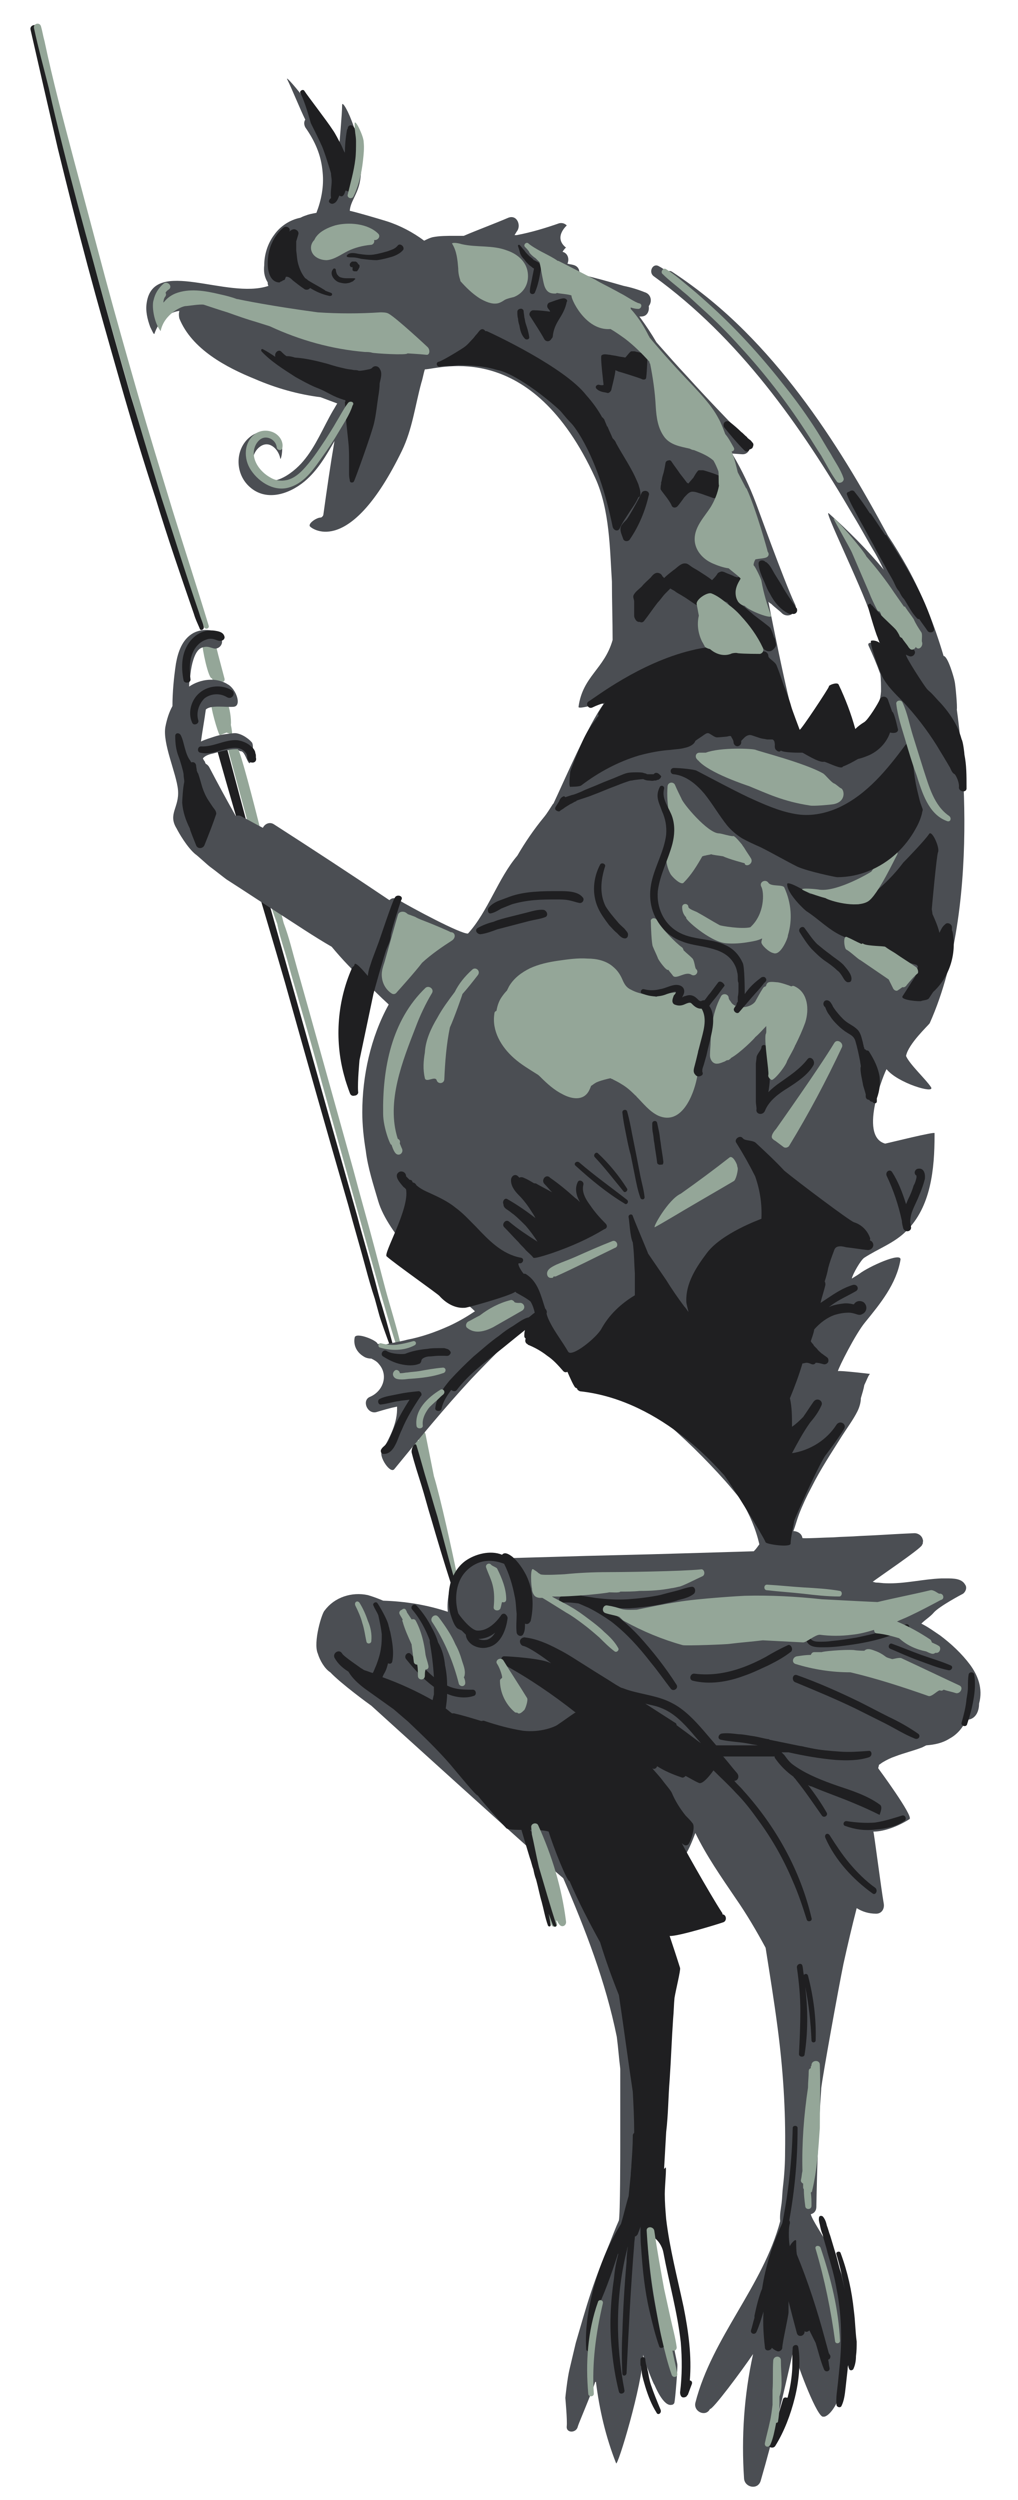 <?xml version="1.0" encoding="utf-8"?>
<!-- Generator: Adobe Illustrator 26.0.1, SVG Export Plug-In . SVG Version: 6.00 Build 0)  -->
<svg version="1.1" id="Warstwa_1" xmlns="http://www.w3.org/2000/svg" xmlns:xlink="http://www.w3.org/1999/xlink" x="0px" y="0px"
	 viewBox="0 0 146.4 359.4" style="enable-background:new 0 0 146.4 359.4;" xml:space="preserve">
<style type="text/css">
	.st0{fill:#94A698;}
	.st1{fill:#1F1F21;}
	.st2{fill:#4B4E53;}
</style>
<g>
	<path class="st0" d="M65.7,226.3c-0.6-3-2.4-11.2-3.3-14.1c-0.4-2-0.8-4-1.2-6c-0.1-0.7-1.2-0.4-1.1,0.3c0,0.2,0.1,0.4,0.1,0.6
		c-0.3,0-0.7,0.2-0.5,0.7c0.7,2.2,1.3,4.4,2,6.7c0.2,0.8,0.5,1.5,0.7,2.3c0.4,1.5,1.8,8.4,2.3,9.9C64.9,227.3,65.8,227,65.7,226.3z"
		/>
	<path class="st0" d="M57.6,193.2c-0.4-1.9-1.7-6.1-2.2-8c-0.5-1.9-1-3.8-1.5-5.7c-1-3.8-2.1-7.6-3.1-11.4
		c-2.1-7.5-4.2-15.1-6.3-22.6c-0.6-2.1-1.2-4.3-1.8-6.4c-0.6-2.1-1.1-4.3-1.9-6.4c-0.1-0.2-5.7-23.7-6.6-25.1
		c-0.2-0.4-1.5,0-1.4,0.1c0,0.1,3.5,13,4,14.8c0.4,1.8,1.2,3.8,1.6,5.6c0.4,1.7,0.9,3.2,1.5,4.8c0,0,0,0,0,0.1
		c0.4,1.9,1.1,3.8,1.6,5.7c0.5,1.9,1.1,3.8,1.6,5.6c1.1,3.8,2.2,7.6,3.2,11.4c2.1,7.5,4.2,15.1,6.3,22.6c0.6,2.1,1.2,4.3,1.8,6.4
		c0.6,2.1,1.9,6.6,2.6,8.7C56.9,194,57.7,193.8,57.6,193.2z"/>
	<path class="st1" d="M56.5,193.3c-0.2-0.7-1-3.7-1.2-4.3c-0.2-0.7-0.4-1.4-0.6-2c-0.4-1.4-0.7-2.7-1.1-4.1c-0.7-2.7-1.5-5.3-2.2-8
		c-1.5-5.3-3-10.6-4.5-15.9c-3-10.7-6-21.4-9-32c-1.7-6-3.6-13.2-5.2-19.2c-0.2-0.6-1.6-0.4-1.4,0.3c3,10.7,6.6,22.5,9.7,33.2
		c3,10.7,6,21.3,9.1,32c0.8,3,1.7,6,2.5,9c0.4,1.5,0.8,2.9,1.3,4.4c0.2,0.7,0.4,1.5,0.6,2.2c0.2,0.8,1.3,3.8,1.6,4.6
		C56.1,193.8,56.6,193.7,56.5,193.3z"/>
	<path class="st1" d="M29.3,90.1c-0.3-1.4-0.8-2.8-1.3-4.2c-0.5-1.4-0.9-2.8-1.4-4.1c-0.9-2.8-1.8-5.5-2.7-8.3
		c-1.7-5.5-3.4-11.1-5.1-16.6c-1.6-5.6-3.2-11.2-4.7-16.8c-1.5-5.6-3-11.3-4.3-16.9c-1.4-5.7-2.7-11.3-4-17C5.7,5.4,5.6,4.7,5.4,4
		c-0.1-0.7-1.2-0.4-1,0.3c1.3,5.7,2.6,11.4,3.9,17c1.4,5.7,2.8,11.3,4.3,16.9c1.5,5.6,3.1,11.2,4.7,16.8c1.6,5.6,3.3,11.2,5.1,16.7
		c1.7,5.6,3.6,11.1,5.5,16.6c0.2,0.7,0.5,1.3,0.8,2C28.8,90.8,29.4,90.5,29.3,90.1z"/>
	<path class="st0" d="M30,89.9c-1.7-5.6-3.5-11.1-5.2-16.6c-1.7-5.6-3.4-11.1-5-16.7c-1.6-5.6-3.2-11.2-4.7-16.8
		c-1.5-5.6-3-11.3-4.5-16.9C9.1,17.2,7.6,11.6,6.4,5.9C6.2,5.2,6.1,4.5,5.9,3.8c-0.2-0.7-1.2-0.4-1,0.3c0.6,2.8,1.4,5.7,2.1,8.5
		C7.6,15.4,8.3,18.2,9,21c1.4,5.6,2.9,11.2,4.5,16.9c1.5,5.6,3.1,11.2,4.7,16.8c1.6,5.6,3.3,11.2,5,16.8C25,77,26.7,82.5,28.6,88
		c0.2,0.7,0.5,1.4,0.7,2C29.4,90.6,30.2,90.4,30,89.9z"/>
	<path class="st0" d="M32.7,101.2c-0.2-0.3-0.6-0.5-0.9-0.5c-0.4,0-1.2,0-1.4,0.4c-0.2,0.3,0.9,4.2,1.2,4.6c0,0,1-0.4,1-0.4
		c0.1,0.1,0.7,0.2,0.7,0.3c0.2,0.3,0-1-0.1-1.4C33.3,103.4,33,101.5,32.7,101.2z"/>
	<path class="st0" d="M32.3,97.6c-0.1-0.4-0.8-3-0.9-3.4c-0.1-0.4-0.2-0.8-0.3-1.2c-0.1-0.2-0.2-0.7-0.4-0.8c-0.1-0.2-0.3,0.1-0.5,0
		c-0.2-0.2-1-0.1-1.1,0.2C29,93,30,97.8,30.5,97.5c0,0,0,0,0,0c0,0,0,0,0,0c0,0,0,0.1,0,0.1c0.1,0.2,0.4,0.3,0.6,0.2c0,0,0,0,0,0
		c0.1,0.1,0.2,0.1,0.3,0.1c0.1,0,0.2,0,0.3,0C31.9,98,32,98,32.1,98C32.3,97.9,32.3,97.8,32.3,97.6z"/>
	<path class="st2" d="M139.5,239.3c-1.2-1.6-2.7-3-4.3-4.2c-0.9-0.6-1.7-1.2-2.7-1.7c0.6-0.6,1.3-1,1.8-1.6c0.8-0.9,4-2.6,4.2-2.7
		c0.4-0.3,0.6-0.9,0.3-1.3c-0.5-0.9-1.7-0.9-2.7-0.9c-0.2,0-0.5,0-0.7,0c-2.7,0.1-5.3,0.8-8,0.7c-0.5,0-0.9-0.1-1.4-0.1
		c-0.2,0-0.3-0.1-0.5-0.1c0.3-0.3,7-4.8,7.1-5.3c0-0.1,0.1-0.1,0.1-0.2c0-0.2,0.1-0.4,0-0.6c-0.1-0.5-0.6-0.9-1.2-0.9
		c-2.6,0.1-5.2,0.3-7.8,0.4c-1.3,0.1-2.6,0.1-3.9,0.2c-0.8,0-4.3,0.2-4.4,0.1c-0.1-0.7-0.8-1-1.3-1c0.3-0.8,0.5-1.6,0.8-2.4
		c0.5-1.3,1.1-2.6,1.8-3.9c1.3-2.6,2.9-5,4.4-7.4c0.7-1.1,1.6-2.3,2.2-3.5c0.3-0.6,0.5-1.3,0.5-1.9c0.2-0.7,0.4-1.3,0.5-1.9
		c0.2-0.4,0.4-0.9,0.6-1.3c0,0,0.2-0.3,0.2-0.3c0,0-4.2-0.5-4.6-0.4c0.1-0.5,2.5-5.3,3.9-7c2.2-2.7,4.5-5.5,5.1-9
		c0.2-1.2-4.6,1-5.9,2l-0.3,0.2c-0.3,0.2-0.5,0.3-0.8,0.5c0.1-0.6,1.3-2.7,1.8-3c2-1.3,4.3-2.1,6-3.8c3.6-3.5,4.1-9,4.1-13.8
		c0-0.1,0-0.2,0-0.3c0,0,0,0,0,0c0.2-0.3-6.6,1.4-7.1,1.5c-4-1.1,0.1-10.7,0.2-10.7c1.6,2,7,3.6,6.4,2.6c-0.7-1.1-3.1-3.3-3.6-4.5
		c0.3-1.7,3.2-4.4,3.4-4.7c8.1-18.1,3.9-45,3.9-45.1c0.1-0.4-0.2-3.6-0.3-4c-0.1-0.6-1-3.7-1.6-3.7c-1.3-4.4-3-8.7-5.2-12.7
		c-0.9-1.6-1.8-3.1-2.8-4.6c-1.9-3.5-3.8-6.9-5.9-10.3c-4.2-6.8-9-13.4-14.7-19.1c-3.2-3.2-6.6-6-10.4-8.5c-0.3-0.2-0.5-0.2-0.7,0
		c-0.4-0.3-0.8-0.6-1.2-0.8c-0.9-0.6-1.6,0.8-0.8,1.4c12.3,8.9,21.1,21.4,28.7,34.4c1.1,1.8,2.1,3.7,3.2,5.5
		c0.4,0.7,0.8,1.5,1.2,2.3c-2.4-2.9-5.1-5.6-7.9-8.1c-0.9-0.8,4.5,10.1,6.1,14.8c0.5,1.4,0.9,2.8,1.3,4.2c-0.1-0.2-2-0.8-1.7,0
		c0.6,1.3,1.2,2.7,1.7,4.1c0.1,0.8,0.1,1.7,0.1,2.5c-0.1,1.2-0.4,2.4-1.1,3.5c-0.7,1.1-1.6,1.6-2.7,2.2c-0.1,0.1-0.2,0.1-0.3,0.2
		c-0.5-2-1-4-1.6-6c-0.3-0.9-1.4-0.7-1.6,0c-0.1,0-0.1,0.1-0.2,0.1c-0.2,0.1-0.4,0.4-0.4,0.7c0,0.1-0.1,0.2,0,0.1
		c-0.2,0.3-0.3,0.6-0.3,0.9c-0.7,2-1.8,4-3.1,5.7c-0.5-1.5-1.1-3.1-1.8-4.5c0.1-0.2,0.2-0.5,0.1-0.8c-1.2-5-2.2-10-3.2-15
		c0.1,0.1,0.2,0.2,0.4,0.3c0,0,0,0,0,0c0.5,0.5,1.1,0.9,1.6,1.4c1,0.8,2.4-0.3,1.8-1.4c-1.6-3.4-5.5-14.3-5.6-14.5
		c-0.9-2.4-2-4.7-3.3-6.9c0-0.1-0.1-0.1-0.1-0.2l1.4,0.1c1.1,0.1,1.5-1.3,0.8-2c-2.9-3-5.8-6-8.6-9.1c-1.5-1.6-3-3.3-4.5-5
		c0,0,0,0,0,0c-0.7-1.2-1.5-2.4-2.3-3.5c-0.1-0.1-0.1-0.2-0.2-0.2c0.1,0,0.2,0,0.3,0c0.9,0,1.2-0.8,1.1-1.5c0.5-0.6,0.4-1.7-0.6-2
		c-1-0.4-2-0.7-3-0.9c-2.1-0.6-4.2-1.2-6.4-1.7c0.1-0.5-0.1-1.1-0.8-1.3c-0.3-0.1-0.6-0.1-0.9-0.2c0.3-0.6,0.1-1.5-0.7-1.7
		c0,0,0,0,0,0c0,0,0.3-0.5,0.5-0.6c0,0,0,0,0,0c-2-1.6,0.4-3.4,0.1-3.2c-0.3-0.3-0.7-0.4-1.1-0.3c-2,0.7-4,1.3-6.1,1.7
		c-0.1,0-0.2,0-0.3,0c0.1-0.2,0.2-0.3,0.3-0.5c0.7-0.8,0.1-2.5-1.2-2c-2.1,0.9-4.3,1.7-6.4,2.6c-0.4,0-0.9,0-1.3,0
		c-1.1,0-2.2,0-3.2,0.2c-0.4,0.1-0.8,0.3-1.2,0.5c-1.6-1.2-3.5-2.2-5.4-2.8c-1.3-0.4-4-1.2-5.3-1.5c0.1-1.3,1-2.2,1.4-3.9
		c1.2-5.3-2.5-12.6-2.5-11.3c0,1.3-0.4,5.6-0.5,6.9c-1.1-3.5-7.9-11.7-7.4-10.6c0.7,1.4,1.9,4.4,2.6,5.8c-0.2,0.3-0.2,0.7,0,1.1
		c1.4,2,2.3,4,2.5,6.5c0.2,2-0.2,4-0.9,5.8c-0.6,0.1-1.1,0.2-1.6,0.4c-0.3,0.1-0.5,0.2-0.7,0.3c-1.5,0.3-2.9,1.2-3.8,2.5
		c-0.9,1.2-1.4,2.8-1.4,4.3c-0.1,0.9,0,1.7,0.5,2.5c0,0.2,0,0.3,0.1,0.5c-6,2-16.5-4.2-17.5,2.4c-0.2,1.2,0.1,2.4,0.5,3.5
		c0.3,0.6,0.5,1.1,0.6,1c1.1-3.2,3.6-3.3,3.6-3.3c-0.1,0.3-0.1,0.7,0,1.1c1.8,4.4,6.7,7,10.9,8.7c3,1.3,6.2,2.2,9.4,2.6
		c0.8,0.3,1.6,0.6,2.4,0.9c-0.2,0.3-0.4,0.7-0.6,1c-1.4,2.4-2.5,5.2-4.3,7.3c-1.5,1.8-5.1,4.5-6.9,1.5c-0.7-1.1-0.4-2.8,0.7-3.6
		c1.4-1,2.7,0.5,2.9,1.7c0.1,0.5,0.7-2.3-0.2-3.1c-1-0.9-2.5-1-3.7-0.3c-2.5,1.5-2.8,5.2-0.7,7.3c2.4,2.4,5.8,1.3,8.1-0.6
		c1.9-1.6,3.1-3.7,4.3-5.8c-0.6,3.5-1.1,7-1.6,10.6c0,0.1-0.2,0.4-0.4,0.4c-0.6,0-1.9,0.9-1.5,1.3c0.4,0.4,5.8,4.3,13.2-10.9
		c1.5-3.1,1.9-6.5,2.8-9.8c0.2-0.6,0.3-1.3,0.5-1.9c2.3-0.1,15.3-4.5,24.5,15.6c2.1,4.6,2.1,10.3,2.4,14.9c0,2.8,0.1,5.6,0.1,8.4
		c-1.2,4.2-4.3,5.2-4.9,9.6c-0.1,0.5,3.3-0.7,3.6-0.4c-2.2,3-5.6,10.9-7.2,14.3c0,0-0.1,0.1-0.1,0.1c-0.4,0.6-0.8,1.3-1.3,1.9
		c-1.4,1.7-2.7,3.6-3.8,5.5c0,0,0,0,0,0c-2.8,3.3-4.2,8-7.1,11.2c-1,0.1-8.1-3.7-10.1-4.9c-0.5-0.3-0.9-0.2-1.2,0.1
		c-5.5-3.7-11-7.3-16.6-10.9c-0.6-0.4-1.3-0.1-1.6,0.5c-1-0.5-2-1.1-3-1.6c-0.3-0.2-0.6-0.2-0.9-0.1c-1.3-2.3-2.6-4.7-3.8-7
		c-0.1-0.2-0.3-0.4-0.5-0.5c-0.1-0.1-0.1-0.3-0.2-0.4c-0.1-0.1-0.1-0.2-0.2-0.3c0,0,0-0.1,0-0.1c0.3-0.4,1-0.6,1.5-0.7
		c0.7-0.2,1.5-0.4,2.2-0.5c0.4-0.1,0.9-0.1,1.3-0.1c0.1,0.2,0.3,0.3,0.5,0.3c0.6,0.1,1,2.2,1.3,1.6c0.2-0.5,0.6-2.5,0.2-2.9
		c-0.6-0.7-1.8-1.4-2.6-1.3c-1,0.1-1.9,0.2-2.8,0.5c-0.6,0.2-1.3,0.4-1.9,0.7c0.2-1.5,0.5-3.1,0.7-4.6c0.7-0.7,2.9-0.3,4-0.4
		c1.2-0.1,0.4-2.5-0.8-3.2c-1.7-1.1-4-0.8-5.6,0.3c0-0.3,0-0.6,0.1-0.9c0.1-1.3,0.3-2.8,0.9-3.9c0.3-0.5,0.6-0.8,1.2-0.9
		c0.5-0.1,0.9,0.1,1.3,0.2c0.7,0.2,1.4-0.5,1.2-1.2c-0.5-1.7-2.8-1.7-4.1-1c-1.6,0.9-2.2,2.7-2.5,4.4c-0.3,2-0.5,4.1-0.5,6.1
		c-0.5,0.9-0.8,1.9-1,2.9c-0.5,2.4,1.6,6.8,1.8,9.2c0.2,2.5-1.5,3.4-0.2,5.5c0.3,0.6,1.5,2.7,2.7,3.7c0.2,0.1,1.7,1.5,2.1,1.8
		c0.7,0.5,2.3,1.8,2.5,1.9c2.5,1.6,4.9,3.2,7.4,4.8c2.5,1.6,5,3.3,7.6,4.8c1.5,1.8,3.1,3.5,4.8,5c1.1,1.1,2.2,2.2,3.3,3.2
		c0,0,0.1,0.1,0.1,0.1c-2.6,4.7-3.8,10.3-3.8,15.5c0,1.8,0.2,3.7,0.5,5.5c0.3,2.5,1.1,4.9,1.8,7.3c1.4,4.7,7.6,10.5,8.7,11.5
		c1,1,2.3,2.3,3.7,2.9c0.5,0.5,1,0.9,1.5,1.4c-1.2,0.8-2.4,1.5-3.7,2.1c-2,0.9-4,1.6-6.1,2c-0.3,0.1-1.3,0.3-2.3,0.5
		c-0.1,0-0.3,0-0.4,0.1c-0.4,0.1-0.8,0.1-1.1,0.1c-0.1-0.1-0.2-0.1-0.3-0.1c0,0-0.1,0-0.1,0c0-0.5-3.2-1.8-3.3-0.9
		c-0.2,1.1,0.3,2.1,1.3,2.7c0.3,0.2,0.7,0.3,1.1,0.3c0.4,0.2,0.8,0.4,1.1,0.8c1.4,1.6,0.6,3.9-1.3,4.7c-1.2,0.5-0.4,2.5,0.9,2.2
		c1-0.3,2-0.6,3-0.8c0,0,0,0,0,0c0.1,2.4-1.1,4.5-2.2,6.5c-0.4,0.7,1.2,3.2,1.8,2.5c3.6-4.4,7.2-8.8,11.1-13c1.9-2,3.9-4,5.9-6
		c0.6-0.5,1.1-1.1,1.7-1.6c0.5,0.3,1.1,0.2,1.5-0.1c0.6,0.6,1.3,1.1,1.9,1.7c0,0,0.1,0.1,0.1,0.1c0,0,0,0,0,0c0.5,0.9,1,1.9,1.6,2.7
		c0.4,0.7,1.2,0.7,1.7,0.3c0.2,0.2,0.4,0.5,0.6,0.7c0.5,0.6,1.1,0.5,1.6,0.1c7.4,4.6,14.1,10.3,19.9,16.8c0.8,0.9,1.5,1.8,2.3,2.7
		c0,0,0,0,0,0.1c1.2,2,2.1,4.1,2.6,6.3c-0.3,0.4-0.4,0.6-0.8,1c-3.4,0.1-6.8,0.2-10.2,0.3c-6.2,0.2-12.3,0.3-18.5,0.5
		c-3.5,0.1-7.1,0.2-10.6,0.3c-3.8,0.2-5,5.2-4.7,7.6c-3-1-6.1-1.5-9.3-1.6c-0.7-0.3-1.5-0.6-2.2-0.8c-2.3-0.5-4.8,0.3-6.2,2.2
		c-0.4,0.3-1.7,4.6-1,6.2c0,0,0,0,0,0c0.3,1,1,2.2,1.8,2.7c1.5,1.6,5.6,4.6,5.9,4.8c0,0,23.9,21.7,27.6,24.8
		c3.2,7.4,6.1,14.9,7.7,22.8c0.2,1.5,0.3,3,0.5,4.6c0,3,0,6,0,9c0,0.7,0,1.3,0,2c0,0.8,0,10-0.2,10.8c-0.5,1.1-0.9,2.2-1.3,3.2
		c-1,2.4-1.9,4.7-2.7,7.1c-0.8,2.4-1.5,4.9-2.2,7.3c-0.3,1.3-0.6,2.5-0.9,3.8c-0.3,1.2-0.6,4-0.6,4.1c0,0.1,0.3,3.2,0.2,4.1
		c-0.1,1,1.4,1,1.6,0c0.1-0.4,2-4.8,2.5-6.4c0.1,0,0.1,0,0.1,0c0.5,4,1.4,7.9,2.9,11.7c0.2,0.6,3.8-11.3,3.9-15.6
		c0.3,1.3,1.5,4.3,1.6,4.3c0.1,0.2,1.3,3.2,2.5,2.9c0.2,0,0.4-0.2,0.4-0.4c0.1-0.4,0.5-5.1,0.4-5.5c-0.1-0.6-2.5-11.9-2.6-11.8
		c0-0.1,0-0.2,0-0.3c-0.3-2-0.6-4.1-0.8-6.1c-0.2-2,3.3-37.2,2.9-37.8c-0.1-0.1-1.2-3.7-1.3-4.7c0-0.3-0.1-0.5-0.3-0.7
		c2.5-0.7,5-1.3,7.4-2c0.7-0.2,1.2-1.2,0.7-1.8c-1.8-2.4-3.5-4.8-5.2-7.4c0.8-1.1,1.3-2.4,1.8-3.7c1.6,3.3,3.7,6.3,5.8,9.4
		c1.6,2.3,3,4.7,4.3,7.1c0.6,3.8,1.2,7.5,1.7,11.3c0.8,6,1.2,12,1.1,18c0,1.7-0.1,3.3-0.3,5c-0.1,0.8-0.1,1.6-0.2,2.4
		c-0.1,0.8-0.3,1.7-0.2,2.6c-2.5,9.4-9.8,16.7-12.2,26.1c-0.3,1.3,1.5,2.1,2.1,0.9c0.4,0.1,4.5-5.4,6.2-7.9
		c-1.3,5.9-1.7,11.9-1.3,17.9c0.1,1.3,2,1.7,2.4,0.3c1.8-6.2,3.3-12.5,4.7-18.8c0,0.1,0.1,0.2,0.1,0.3c0.6,2.3,3.4,9.6,4.2,9.3
		c0.6,0.2,4-2.2,3.8-14.6c-0.1-7-5.2-12.8-5.6-14.5c0.4-0.1,0.8-0.4,0.8-1.1c0.1-5.7,0.3-11.3,0.7-16.9c0,0,0-0.1,0-0.1
		c0.2-1.8,2.5-14.5,3.2-17.9c0.6-2.7,1.2-5.3,1.9-8c0.8,0.5,1.7,0.8,2.8,0.8c0.8,0,1.2-0.7,1.1-1.4c-0.4-2.3-1.4-10.2-1.5-10.4
		c1.7,0,3.8-0.9,5.2-1.8c0.6-0.4-4.5-7.3-4.5-7.3c0-0.2,0.1-0.3,0.1-0.5c0.2-0.1,0.4-0.3,0.6-0.4c0.5-0.3,1.1-0.6,1.7-0.8
		c1.3-0.5,2.6-0.8,3.9-1.3c0.2-0.1,0.4-0.2,0.6-0.3c1.2-0.1,2.3-0.3,3.4-1c1.1-0.6,1.9-1.6,2.4-2.7c0.1,0,0.2,0,0.3,0
		c1.1-0.2,1.5-1.3,1.5-2.3C141.4,242.7,140.6,240.8,139.5,239.3z"/>
	<path class="st1" d="M54.6,53c-0.2-0.4-0.8-0.5-1.1-0.1c-0.1,0.1-0.4,0.2-0.5,0.2c-0.5,0.1-0.9,0.2-1.4,0.2
		c-0.2-0.1-0.5-0.1-0.7-0.1c-0.4-0.1-0.8-0.1-1.2-0.2c-0.9-0.2-1.7-0.4-2.6-0.7c-1.5-0.4-3.1-0.8-4.7-0.9c-0.3-0.1-0.7-0.2-1-0.2
		c-0.1,0-0.1,0-0.2,0c-0.3-0.2-0.5-0.4-0.7-0.6c-0.4-0.5-1.1,0.1-0.9,0.7c-0.6-0.4-1.2-0.8-1.8-1.1c-0.2-0.1-0.3,0.1-0.2,0.3
		c1.4,1.5,3.2,2.6,4.9,3.7c0.9,0.5,1.8,1,2.7,1.4c0.5,0.2,1,0.4,1.4,0.6c0.4,0.2,1.5,0.8,1.6,0.8c0.1,0.1,1.3,0.5,1.3,0.5
		c0,0,0.1,0,0.1,0c0,0,0.1,0.1,0.1,0.2c-0.1,0-0.1,0.1-0.1,0.2c0.1,0.9,0.1,1.9,0.2,2.8c0.1,1,0.2,1.9,0.3,2.9
		c0.1,0.9,0.1,1.9,0.1,2.8c0,0.5,0,1,0,1.5c0,0.4,0,0.7,0.1,1.1c0,0.1,0,0.2,0.1,0.3c0.1,0.1,0.4,0.1,0.5-0.1c0.1-0.1,2.6-7,2.9-8.4
		c0.3-1.3,0.4-2.5,0.6-3.8c0.1-0.6,0.2-1.3,0.2-1.9C54.8,54.2,55,53.6,54.6,53z"/>
	<path class="st1" d="M51.4,37.8c0-0.1-0.1-0.1-0.1-0.1c0,0,0,0,0,0c-0.1-0.1-0.1-0.1-0.3-0.1c0,0,0,0,0,0c0,0-0.1,0-0.1,0
		c-0.1,0-0.1,0-0.2,0c-0.1,0-0.1,0-0.2,0.1c0,0,0,0,0,0c0,0-0.1,0.1-0.1,0.1c0,0-0.1,0.1-0.1,0.2c0,0,0,0,0,0c0,0,0,0.1,0,0.1
		c0,0.1,0,0.1,0.1,0.2c0,0.1,0.1,0.1,0.2,0.1c0,0,0.1,0,0.1,0c0,0,0,0.1,0,0.1c0,0.1,0,0.1,0,0.2c0,0,0,0.1,0,0.1
		c0,0.1,0,0.1,0.1,0.1c0,0.1,0.1,0.1,0.2,0.1c0,0,0.1,0,0.1,0c0.1,0,0.1,0,0.2,0c0,0,0.1,0,0.1-0.1c0,0,0.1-0.1,0.1-0.1
		c0-0.1,0.1-0.1,0.1-0.2c0-0.1,0.1-0.1,0.1-0.2c0-0.1,0-0.1,0-0.2c0,0,0,0,0-0.1C51.5,38,51.5,37.9,51.4,37.8z"/>
	<path class="st1" d="M50.9,40c0,0-0.1,0-0.1,0c0,0-0.1,0-0.1,0c-0.1,0-0.2,0-0.2,0c-0.2,0-0.3,0-0.5,0c-0.3,0-0.6,0-0.9-0.1
		c-0.1,0-0.3-0.1-0.4-0.2c0,0,0,0,0,0c0,0-0.1-0.1-0.1-0.1c0,0,0-0.1-0.1-0.1c-0.1-0.2-0.2-0.5-0.2-0.7c0-0.2-0.3-0.3-0.4-0.1
		c-0.6,0.7,0.2,1.7,0.9,1.9c0.4,0.1,0.8,0.2,1.2,0.1c0.2,0,0.4-0.1,0.6-0.2c0.1,0,0.2-0.1,0.3-0.2c0.1-0.1,0.1-0.1,0.2-0.2
		C51.2,40.2,51.1,40,50.9,40z"/>
	<path class="st1" d="M57.2,35.3c-0.4,0.5-0.9,0.6-1.4,0.8c-0.7,0.2-1.4,0.4-2.1,0.5c-0.7,0.1-1.4,0-2.1-0.1
		c-0.5-0.1-1.3-0.3-1.7,0.2c-0.1,0.1,0,0.2,0,0.2C50,37,50.4,37,50.7,37c0.4,0,0.8,0.1,1.2,0.2c0.8,0.1,1.5,0.2,2.3,0.2
		c0.8-0.1,1.5-0.3,2.2-0.5c0.6-0.2,1.2-0.5,1.6-1C58.2,35.4,57.5,34.9,57.2,35.3z"/>
	<path class="st1" d="M51.6,22.7c0-1.2-0.2-2.4-0.5-3.5c0-0.3,0-0.7-0.2-0.9C50.6,17.8,50,18,50,18.5c0,0-0.1,0.1-0.1,0.2
		c-0.2,1.1-0.3,2.2-0.3,3.3c0-0.1-0.1-0.2-0.1-0.2c-0.2-0.4-0.3-0.7-0.5-1.1c-0.4-0.7-0.7-1.4-1.2-2.1c-0.7-1.1-3.7-5-4-5.5
		c-0.2-0.4-0.8,0-0.6,0.3c0.7,1.3,1.4,4,1.5,4.3c0.1,0.2,1.3,2.6,1.5,3.1c0.3,0.5,1.2,3.4,1.4,4.1c0,0.4,0.1,0.7,0.1,1.1
		c0,0.8-0.2,1.6-0.1,2.4c0,0,0,0,0,0.1c-0.2,0.1-0.3,0.3-0.3,0.5c0.1,0.2,0.3,0.3,0.5,0.3c0.6-0.1,0.8-0.7,1-1.2
		c0,0,0.1,0.1,0.2,0.1c0.2,0.1,0.4-0.1,0.5-0.3c0.1-0.2,0.1-0.3,0.2-0.5c0,0,0.1,0,0.1,0c0,0,0,0,0,0c0.1,0.1,0.4,0.2,0.5,0
		c0.1-0.1,0.1-0.2,0.2-0.2c0.1,0,0.3,0,0.4-0.2c0.4-0.6,0.5-1.4,0.6-2.1C51.6,24.1,51.7,23.4,51.6,22.7z"/>
	<path class="st1" d="M47.6,42.1c-0.3-0.1-0.5-0.2-0.8-0.3c0,0,0,0-0.1-0.1c-0.8-0.5-1.6-0.9-2.4-1.4c-0.1-0.1-0.2-0.2-0.4-0.3
		c-0.5-0.6-0.8-1.3-1-2c-0.2-0.7-0.2-1.3-0.3-2c0-0.4,0-0.7,0-1.1c0-0.1,0-0.1,0-0.2c0.1-0.3,0.2-0.7,0.3-1c0.1-0.3-0.1-0.6-0.4-0.7
		c-0.4-0.2-0.9,0.3-0.9,0.3c0.3-0.5-0.4-0.9-0.8-0.6c0,0-2.3,1.6-2.3,5.2c0,1,0.3,2.6,1.6,2.7c0.1,0,0.2,0,0.2-0.1
		c0.1,0,0.3-0.1,0.4-0.2c0.1,0,0.3-0.1,0.3-0.2c0-0.1,0.1-0.2,0.1-0.3c0.4-0.1,0.8,0.3,1,0.5c0.5,0.4,1,0.8,1.6,1.2
		c0.2,0.2,0.6,0.2,0.8,0c0,0,0.1-0.1,0.1-0.1c0.8,0.5,1.7,0.9,2.6,1.1C47.8,42.7,47.9,42.2,47.6,42.1z"/>
	<path class="st1" d="M91.8,69.6c-0.3-0.7-0.6-1.4-1-2.1c-0.7-1.3-1.5-2.5-2.2-3.8c-0.1-0.3-0.3-0.5-0.5-0.7c0,0,0,0,0,0
		c-0.2-0.5-0.5-1.1-0.7-1.6c0,0,0-0.1-0.1-0.1c-0.1-0.3-0.3-0.7-0.4-1c-0.1-0.1-0.2-0.3-0.3-0.3c-0.6-1.1-1.4-2.2-2.3-3.2
		c0,0,0,0,0,0c-3.1-4-13.4-8.8-14.3-9.2c-0.1,0-0.1,0-0.2,0c-0.2-0.3-0.5-0.4-0.8-0.1c-0.2,0.2-0.3,0.4-0.5,0.6
		c-0.2,0.2-0.3,0.4-0.5,0.6c-0.4,0.4-0.7,0.8-1.1,1.1c-0.2,0.2-3.3,2.1-3.8,2.2c-0.5,0.1-0.3,0.8,0.2,0.7c0.5-0.1,1.1-0.1,1.6-0.1
		c0.4,0,0.7-0.1,1.1-0.1c1.5,0,3,0.1,4.4,0.4c0.5,0.1,1.1,0.3,1.6,0.4c3.4,1.1,8.3,5.4,8.7,5.9c0.5,0.6,1,1.2,1.5,1.7
		c0.3,0.3,3.8,4.5,5.9,14.8c0.1,0.5,0.7,0.8,1,0.3c0.4-0.9,1-1.7,1.5-2.5c0.4-0.6,0.9-1.3,1.2-2c0.2-0.1,0.3-0.2,0.3-0.5
		c0,0,0,0,0,0C92.1,70.4,91.9,70,91.8,69.6z"/>
	<path class="st1" d="M77.4,37.7c-0.1,0-0.1-0.1-0.2-0.1c0,0,0,0,0,0c-0.1,0-0.1-0.1-0.2-0.1c-0.1,0-0.1-0.1-0.2-0.1
		c0,0-0.1,0-0.1-0.1c0,0,0,0,0,0c-0.2-0.2-0.5-0.4-0.7-0.6c-0.2-0.2-0.4-0.4-0.6-0.7c-0.2-0.2-0.4-0.5-0.6-0.7
		c-0.1-0.2-0.4-0.1-0.3,0.1c0.1,0.3,0.2,0.6,0.3,1c0.1,0.3,0.3,0.6,0.6,0.9c0.2,0.3,0.4,0.5,0.7,0.8c0.1,0.1,0.3,0.2,0.5,0.4
		c0.1,0,0.1,0.1,0.2,0.1c-0.1,0.5-0.2,1-0.3,1.5c-0.1,0.6-0.3,1.2-0.3,1.8c0,0.4,0.5,0.5,0.7,0.2c0.5-1.1,0.7-2.3,0.9-3.5
		c0,0,0,0,0-0.1C77.7,38.2,77.7,37.9,77.4,37.7z"/>
	<path class="st1" d="M75.6,46.5c-0.1-0.3-0.1-0.6-0.2-0.9c0-0.3-0.1-0.6-0.1-0.9c0-0.2-0.3-0.4-0.5-0.3c-0.2,0-0.4,0.2-0.4,0.4
		c0,0.3,0,0.7,0.1,1c0,0.3,0.1,0.7,0.2,1c0.1,0.7,0.3,1.4,0.8,1.9c0.2,0.2,0.7,0.1,0.6-0.3C76,47.7,75.8,47.1,75.6,46.5z"/>
	<path class="st1" d="M80.9,42.9c-0.6,0.1-1.3,0.4-1.9,0.6c-0.3,0.1-0.4,0.6-0.2,0.8c0.1,0.2,0.3,0.3,0.3,0.5c0,0,0,0,0,0
		c-0.8-0.1-1.6-0.2-2.4-0.2c-0.4,0-0.7,0.5-0.5,0.8c0.7,1.1,1.5,2.3,2.1,3.4c0.3,0.4,0.8,0.3,1-0.1c0.1-0.1,0.2-0.2,0.2-0.4
		c0.1-0.9,0.4-1.6,0.9-2.4c0.5-0.8,0.9-1.5,1.1-2.5C81.7,43.2,81.4,42.8,80.9,42.9z"/>
	<path class="st1" d="M93.3,51.1C93.3,51.1,93.3,51,93.3,51.1c-0.1-0.1-0.1-0.1-0.2-0.2c-0.1-0.1-0.2-0.1-0.2-0.1c0,0-0.1,0-0.1,0
		c-0.1,0-0.1,0-0.2,0c0,0-0.1,0-0.1,0c0,0,0,0,0,0c-0.3-0.1-0.5-0.1-0.8-0.2c-0.2,0-0.3-0.1-0.5-0.1c-0.1,0-0.3,0-0.4,0
		c-0.2,0-0.8,0.9-0.9,0.9c-0.4-0.1-0.7-0.1-1.1-0.2c-0.4-0.1-0.7-0.1-1.1-0.2c-0.3,0-0.9-0.2-1.2,0.1c-0.2,0.1,0.3,4.2,0.3,4.2
		c0,0.1-0.4,0.1-0.7,0c-0.3,0-0.6,0.3-0.3,0.6c0.2,0.2,0.4,0.3,0.7,0.4c0.3,0.1,0.6,0.1,0.9,0.2c0.2,0,0.4-0.2,0.5-0.4
		c0-0.1,0.6-2.3,0.6-2.9c0.1,0.1,0.3,0.1,0.4,0.2c0.1,0,3.3,1,3.4,1.1c0.2,0.1,0.5,0.1,0.6-0.1c0.1-0.2,0.2-2.7,0.2-2.8
		c0,0,0.1-0.1,0.1-0.1c0-0.1,0.1-0.1,0.1-0.2C93.4,51.2,93.4,51.2,93.3,51.1z"/>
	<path class="st1" d="M93,70.6c-0.2-0.1-0.6,0-0.7,0.2c-0.5,1.1-2,3.7-2.2,3.9c-0.2,0.2-0.5,0.5-0.7,0.8c-0.4,0.6,0,1.3,0.2,1.9
		c0.1,0.5,0.8,0.5,1,0.1c1.3-1.9,2.2-4.1,2.7-6.3C93.4,71,93.3,70.7,93,70.6z"/>
	<path class="st1" d="M103.6,68.5c-0.4-0.3-2.4-0.9-2.5-0.9c0,0-0.3,0-0.2,0c-0.1,0-0.3,0-0.4,0c-0.2,0-0.8,1.1-0.8,1.1
		c0,0,0,0-0.1,0.1c-0.1,0.1-0.5,0.6-0.6,0.7c-0.1,0-0.1-0.1-0.2-0.1c0,0,0,0,0,0c-0.3-0.4-0.6-0.8-1-1.3c-0.4-0.6-0.8-1.1-1.2-1.7
		c-0.1-0.2-0.3-0.3-0.5-0.2c-0.2,0-0.4,0.2-0.4,0.4c-0.1,0.6-0.2,1.2-0.4,1.8c-0.1,0.3-0.1,0.6-0.2,0.9c0,0.1-0.1,0.1,0,0.2
		c-0.1,0.3-0.1,0.6-0.1,0.8c0,0.2,1.3,1.6,1.6,2.4c0.2,0.4,0.7,0.3,0.9,0c0.1-0.1,0.7-0.9,0.9-1.2c0.3-0.3,0.6-0.7,1-0.8
		c0.5-0.1,1.1,0.2,1.5,0.3c0.6,0.2,1.1,0.4,1.7,0.6c0.2,0.1,0.5-0.1,0.6-0.3c0,0,0-0.1,0.1-0.1c0-0.1,0-0.2,0-0.3c0,0,0-0.1,0-0.1
		c0-0.1,0-0.2,0-0.3C103.5,70.4,103.8,68.6,103.6,68.5z"/>
	<path class="st1" d="M108.2,63.6c-0.1-0.1-0.2-0.3-0.4-0.4c-0.1-0.1-0.3-0.2-0.4-0.4c-0.3-0.2-0.5-0.5-0.8-0.7
		c-0.5-0.5-1.1-1-1.6-1.4c-0.2-0.2-0.6-0.2-0.8,0c-0.2,0.2-0.2,0.6,0,0.8c0.9,1.1,1.8,2.2,2.9,3.3c0.2,0.2,0.6,0.1,0.7-0.2
		c0.1,0,0.3-0.1,0.4-0.2C108.4,64,108.4,63.8,108.2,63.6z"/>
	<path class="st1" d="M111.6,92.6c0-0.2-0.1-0.3-0.1-0.5c0-0.2-0.1-0.4-0.2-0.5c0,0,0,0,0,0c-0.1-0.4-0.3-0.9-0.5-1.3
		c-0.1-0.2-1.9-1.5-2.4-1.9c-0.8-0.7-1.5-1.3-2.3-1.9c0.1-0.2,0-0.4-0.1-0.6c0,0,0.1-0.1,0.1-0.1c0.1-0.2,0.3-0.5,0.4-0.7
		c0.1-0.2,0.3-0.4,0.5-0.7c0-0.1,0.1-0.1,0.1-0.2c0,0,0,0,0-0.1c0,0,0,0,0,0c0.1-0.1,0.2-0.3,0.3-0.4c0.1-0.2,0.1-0.5-0.1-0.7
		c-0.2-0.2-0.5-0.1-0.7,0c0,0-0.1,0.1-0.1,0.1c0,0-0.1-0.1-0.1-0.1c-0.2-0.1-0.3,0-0.4,0c-0.2-0.1-0.4-0.1-0.5-0.2
		c-0.4-0.2-0.8-0.3-1.2-0.5c-0.2-0.1-0.5-0.2-0.7-0.1c-0.3,0.1-0.4,0.2-0.5,0.4c-0.2,0.3-0.5,0.6-0.7,0.8c0,0,0,0,0,0
		c-0.6-0.5-1.3-0.9-1.9-1.3c-0.3-0.2-0.7-0.4-1-0.6c-0.3-0.2-0.6-0.5-0.9-0.5c-0.7-0.1-1.3,0.7-1.8,1c-0.5,0.4-0.9,0.7-1.3,1.1
		c-0.1-0.1-0.1-0.2-0.2-0.2c-0.1-0.2-0.2-0.4-0.5-0.5c-0.5-0.2-0.9,0.2-1.2,0.6c-0.4,0.4-0.9,0.8-1.3,1.3c-0.4,0.4-1,0.8-1.2,1.3
		c-0.1,0.2,0.1,0.7,0.1,0.8c0,0.2,0,0.3,0,0.5c0,0.3,0,0.7,0,1c0,0.2,0,0.3,0,0.5c0,0.2,0,0.3,0.1,0.5c0.1,0.2,0.2,0.4,0.5,0.5
		c0.1,0,0.1,0,0.2,0c0.2,0.1,0.4,0.1,0.6-0.1c0.7-0.9,1.3-1.8,2-2.7c0.4-0.4,0.7-0.9,1.1-1.3c0.2-0.2,0.4-0.4,0.6-0.6
		c0,0,0.1-0.1,0.1-0.1c0.3,0.2,0.6,0.3,0.8,0.5c0.3,0.2,0.7,0.4,1,0.6c0.7,0.4,1.3,0.9,2,1.3c0.1,0.1,0.3,0.1,0.4,0c0,0,0,0,0,0
		c0.2,0.1,0.4,0,0.5-0.2c0.2-0.3,0.3-0.6,0.5-0.8c0.1-0.1,0.1-0.3,0.2-0.4c0,0,0,0,0-0.1c0.7,0.4,1.5,0.6,2.3,0.9
		c0.2,0.1,0.3,0.1,0.5,0.2c0.2,0.3,0.4,0.6,0.7,0.9c0.3,0.3,0.5,0.6,0.8,1c0.5,0.6,1.1,1.3,1.6,2c0.4,0.6,0.8,1.2,1.3,1.8
		c0.4,0.5,1,1.5,1.8,1.3C111,93.6,111.7,93,111.6,92.6z"/>
	<path class="st1" d="M114.6,87.5c0,0,0-0.1-0.1-0.1c0,0,0,0,0,0c0,0,0,0,0,0c0-0.1-0.1-0.2-0.1-0.2c-0.7-1-1.4-2-2-3.1
		c-0.3-0.5-0.7-1.1-1-1.6c-0.3-0.5-0.6-1.2-1.1-1.6c-0.1-0.1-0.1-0.1-0.2-0.1c-0.3-0.4-1.1-0.3-1,0.3c0,0.1,0,0.1,0,0.1c0,0,0,0,0,0
		c0,0,0,0,0,0c0.1,0.8,0.4,1.5,0.7,2.2c0.3,0.6,0.5,1.3,0.9,1.9c0.6,1.2,1.5,2.3,2.7,2.9c0.2,0.1,0.4,0.1,0.5,0
		C114.2,88.4,114.8,88.1,114.6,87.5z"/>
	<path class="st1" d="M129.1,104.7c-0.1-0.4-0.5-2.3-0.8-2.4c-0.2-0.6-0.4-1.1-0.6-1.7c-0.2-0.6-1-0.6-1.2,0
		c-0.2,0.5-1.6,2.8-2.2,3.2c-0.5,0.3-0.9,0.6-1.3,1c-0.6-2.2-1.4-4.3-2.4-6.4c-0.2-0.4-1.5,0.1-1.4,0.3c0,0.2-4.1,6.4-4.2,6.2
		c0,0-1.1-2.9-1.2-3.3c-0.3-1.1-0.7-2.1-1.1-3.1c-0.3-0.9-0.6-1.8-1-2.8c-0.2-0.6-1.2-1-1.2-1.4c0-0.3-0.2-0.5-0.4-0.6
		c-3.5-0.9-7.2-1.1-10.7-0.2c-7.4,1.8-13.7,6.7-14.7,7.3c-0.6,0.3-0.1,1.2,0.5,0.9c0.6-0.3,1.2-0.5,1.8-0.7
		c-0.3,0.4-0.6,0.9-0.9,1.4c-0.1,0.2-0.1,0.4,0,0.5c-0.1,0.1-0.3,0.3-0.4,0.5c-0.8,1-1.4,2-1.9,3.1c-0.6,1.3-1.8,4.3-1.8,4.5
		c0,0.2-0.3,2.4,0.1,2.1c0.1,0,1.3,0,1.5-0.2c2.5-1.9,5.3-3.4,8.3-4.3c1.5-0.4,3-0.7,4.5-0.8c0.7-0.1,1.4-0.1,2.1-0.3
		c0.5-0.1,1.3-0.4,1.5-1c0.4-0.3,0.9-0.6,1.3-0.9c0.3-0.2,0.5-0.3,0.8-0.1c0.2,0.1,0.7,0.5,1,0.5c0.4,0,1.2-0.1,1.3-0.1
		c0.2,0,0.4-0.1,0.6-0.1c0.1,0,0.2,0.1,0.2,0.2c0.2,0.3,0.3,0.5,0.3,0.8c0.1,0.4,0.5,0.6,0.8,0.4c0.2-0.1,0.3-0.3,0.3-0.5
		c0-0.1,0-0.1,0-0.2c0.3-0.3,0.6-0.7,1-0.8c0.3-0.1,0.5,0,0.8,0.1c0.3,0.1,0.6,0.2,0.9,0.3c0.3,0.1,0.6,0.1,1,0.2c0.3,0,0.6,0,0.8,0
		c0.2,0.1,0.3,0.3,0.3,0.5c0.1,0.3-0.1,0.7,0.2,1c0.2,0.2,0.4,0.3,0.6,0.2c0,0,0.1-0.1,0.1-0.1c0.4,0.3,2.5,0.3,2.5,0.3l0.6,0
		c0.1,0,2.4,1.5,3.1,1.3c0.3,0,2.2,1,2.6,0.8c0,0,0.1,0,0.1-0.1c0,0,0,0,0,0c0,0,0,0,0,0c0.8-0.3,1.5-0.7,2.2-1.1
		c0.5-0.1,1-0.3,1.5-0.5c1.4-0.6,2.6-1.8,3.1-3.3C128.8,105.5,129.3,105.2,129.1,104.7z"/>
	<path class="st1" d="M94.4,111.1c-0.1,0-0.2,0-0.3,0.1c0,0-0.1,0.1-0.1,0.1c0,0,0,0,0,0c0,0,0,0,0,0c0,0-0.1,0-0.1,0
		c0,0-0.1,0-0.1,0c0,0,0,0,0,0c0,0,0,0-0.1,0c-0.1,0-0.2,0-0.3,0c0,0,0,0-0.1,0c0,0,0,0,0,0c0,0,0,0,0,0c0,0,0,0-0.1,0
		c-0.1,0-0.2,0-0.3-0.1c-0.1,0-0.4-0.1-0.4-0.1c-0.1-0.1-1.8-0.1-2.2,0c-0.5,0.1-0.9,0.3-1.4,0.5c-0.9,0.4-1.8,0.7-2.7,1.1
		c-0.9,0.4-1.8,0.7-2.6,1.1c-0.5,0.2-0.9,0.4-1.4,0.5c-0.3,0.1-0.6,0.2-0.9,0.3c-0.1-0.1-0.2-0.2-0.3-0.1c-0.3,0.1-0.5,0.4-0.6,0.7
		c-0.2,0.3-0.3,0.5-0.5,0.8c-0.1,0.2-0.1,0.4,0.1,0.5c0.1,0.1,0.4,0.2,0.5,0.1c0.2-0.2,0.5-0.3,0.7-0.5c0.3-0.2,0.5-0.3,0.8-0.5
		c0.3-0.1,0.5-0.3,0.8-0.4c0,0,0.1,0,0.1-0.1c0.8-0.3,1.6-0.5,2.3-0.8c1.1-0.4,2.2-0.9,3.3-1.3c0.5-0.2,1-0.4,1.6-0.6
		c0.3-0.1,0.5-0.2,0.8-0.2c0.3-0.1,1.5-0.2,1.6-0.2c0.2,0.1,0.5,0.2,0.7,0.2c0.3,0,0.6,0.1,0.9,0c0.1,0,0.1,0,0.2,0
		c0.1,0,0.2-0.1,0.3-0.1c0,0,0,0,0,0c0,0,0,0,0,0c0.1,0,0.1,0,0.2-0.1c0.2-0.1,0.2-0.2,0.3-0.4C95,111.5,94.7,111.1,94.4,111.1z"/>
	<path class="st1" d="M134.3,90.3c-1.4-4.8-4.1-9.1-6.8-13.3c0-0.1-0.1-0.1-0.2-0.1c-0.7-1-1.4-2.1-2.1-3.1c0,0,0,0-0.1,0
		c-0.7-1.1-1.4-2.1-2.2-3.1c-0.2-0.3-0.6-0.2-0.8,0c-0.2,0-0.4,0.2-0.3,0.4c0.5,1.3,1.2,2.4,1.8,3.6c0.7,1.2,1.3,2.4,2,3.6
		c0.6,1.2,1.3,2.4,1.9,3.5c0.3,0.6,0.7,1.2,1,1.8c0.2,0.4,0.4,1,0.8,1.4c0.2,0.4,0.4,0.8,0.7,1.1c0.6,0.9,1.1,2,1.9,2.8
		c0.1,0.1,0.2,0.1,0.3,0.1c0.4,0.6,0.8,1.1,1.2,1.7C133.7,91.1,134.5,90.9,134.3,90.3z"/>
	<path class="st1" d="M138.7,108.5c0-0.2-0.2-1.9-0.4-2.2c-0.2-0.7-0.4-1.3-0.7-1.9c-0.6-1.2-1.4-2.3-2.3-3.3
		c-0.5-0.5-0.9-1-1.4-1.5c-0.2-0.2-0.5-0.4-0.7-0.7c-0.2-0.2-3.1-4.6-2.9-4.8c0.1,0.1,0.2,0.1,0.4,0.2c0.6,0.3,1.2-0.5,0.7-0.9
		c-1.3-1.2-2.1-2.8-3.5-3.9c0,0,0,0,0,0c0,0,0,0,0,0c0,0-0.1-0.1-0.1-0.1c-0.2-0.1-2.2-2.1-2.3-2.3c-0.1-0.1-0.1-0.1-0.2-0.1
		c0,0,0,0,0-0.1c-0.1-0.2-0.4-0.1-0.5,0.1c-0.1-0.1,1.1,4,1.4,4.6c0.1,0.3,0.2,0.6,0.4,0.9c-0.3-0.3-0.9-0.5-1.3-0.4
		c-0.4,0,1.1,4.3,1.7,5.4c0.7,1.2,1.7,2.2,2.7,3.2c1.9,2,3.6,4.2,5.1,6.6c0.4,0.7,0.8,1.3,1.2,2c0.2,0.3,0.4,0.7,0.6,1
		c0.2,0.4,0.3,0.8,0.7,1c0.2,0.2,0.7,1.2,0.6,1.9c0,0.6,1,0.8,1.1,0.2c0-0.1,0-0.1,0-0.2c0,0,0,0,0,0c0,0,0-0.1,0-0.1
		C139,111.5,139,110,138.7,108.5z"/>
	<path class="st1" d="M83.8,129c-0.7-0.9-2.3-0.9-3.4-0.9c-1.2,0-2.4,0-3.6,0.1c-1.2,0.1-2.4,0.3-3.5,0.7c-0.5,0.2-1.1,0.4-1.6,0.6
		c-0.5,0.2-1.2,0.6-1.5,1.1c-0.1,0.3,0,0.8,0.4,0.7c0.5-0.1,1-0.4,1.5-0.7c0.5-0.2,1-0.4,1.5-0.6c1-0.3,2.1-0.5,3.2-0.6
		c1.1-0.1,2.2-0.1,3.3-0.1c0.5,0,1.1,0,1.6,0.1c0.6,0.1,1.1,0.3,1.6,0.4C83.8,129.9,84.1,129.3,83.8,129z"/>
	<path class="st1" d="M78.2,130.8c-0.8-0.1-1.7,0.2-2.5,0.4c-0.8,0.2-1.6,0.4-2.4,0.6c-0.8,0.2-1.6,0.4-2.3,0.7
		c-0.8,0.2-1.6,0.5-2.3,0.9c-0.5,0.3-0.1,0.9,0.4,0.9c0.8-0.1,1.6-0.4,2.4-0.7c0.8-0.2,1.5-0.4,2.3-0.6c0.8-0.2,1.5-0.4,2.3-0.6
		c0.8-0.2,1.7-0.3,2.4-0.6C78.9,131.5,78.6,130.9,78.2,130.8z"/>
	<path class="st1" d="M121.3,138.7c-0.6-0.6-1.3-1-1.9-1.5c-0.7-0.5-1.3-1-1.9-1.5c-0.7-0.7-1.2-1.5-1.8-2.3c-0.3-0.4-1,0.1-0.7,0.6
		c0.5,0.8,1,1.6,1.7,2.4c0.6,0.6,1.2,1.2,1.9,1.7c0.6,0.4,1.3,0.9,1.8,1.4c0.3,0.2,0.5,0.5,0.7,0.8c0.2,0.3,0.4,0.8,0.8,0.9
		c0.2,0,0.4,0,0.5-0.2C122.7,140.2,121.7,139.2,121.3,138.7z"/>
	<path class="st1" d="M89.8,133.5c-0.3-0.3-0.7-0.6-1-1c-0.6-0.7-1.2-1.4-1.7-2.2c-0.9-1.8-0.7-3.8-0.1-5.7c0.2-0.4-0.5-0.7-0.7-0.3
		c-1,1.9-1.2,4.2-0.3,6.2c0.4,0.9,1,1.7,1.6,2.5c0.4,0.4,0.7,0.8,1.1,1.1c0.4,0.4,0.7,0.8,1.2,0.8c0.2,0,0.4-0.2,0.4-0.4
		C90.4,134.1,90.1,133.9,89.8,133.5z"/>
	<path class="st1" d="M116.1,152.3c-1.1,1.4-2.5,2.3-3.9,3.3c-0.6,0.4-1.2,0.9-1.7,1.4c0.1-0.6,0.2-1.3,0.2-1.9
		c0.1-0.9,0-1.8-0.3-2.6c0-0.6,0-1.3-0.1-1.9c-0.1-0.5-0.8-0.5-0.8,0c0,0.3-0.7,1-0.7,1.4c0,0.2-0.1,0.8-0.1,0.9c0,1.8,0,3.6,0,5.5
		c0,0.2,0.1,0.8,0.1,1c-0.2,0.8,0.9,1,1.2,0.3c0.6-1.5,2-2.5,3.3-3.3c1.4-0.9,2.9-1.9,3.7-3.3C117.3,152.4,116.5,151.7,116.1,152.3z
		"/>
	<path class="st1" d="M30.6,116c-0.2-0.3-0.4-0.6-0.6-0.9c-0.4-0.6-0.7-1.3-0.9-1.9c-0.2-0.7-0.4-1.4-0.6-2
		c-0.1-0.1-0.1-0.2-0.2-0.4c0-0.3-0.1-0.5-0.1-0.8c-0.1-0.4-0.4-0.5-0.7-0.4c0-0.1-0.1-0.1-0.1-0.2c-0.4-0.5-0.6-1.1-0.8-1.8
		c-0.2-0.7-0.3-1.3-0.6-1.9c-0.2-0.4-0.8-0.4-0.8,0.1c0,1,0.1,2,0.5,3c0.2,0.5,0.7,2.2,0.7,2.5c0,0.4,0.1,0.7,0.1,1.1
		c-0.2,0.8-0.3,2.8-0.3,3c0.1,1.3,0.5,2.5,1.1,3.7c0,0.2,0.7,1.9,0.9,2.4c0.2,0.6,1,0.5,1.2,0c0.6-1.5,1.2-3,1.7-4.5
		C31.1,116.6,30.9,116.4,30.6,116z"/>
	<path class="st1" d="M33.3,99.2c-1.4-0.8-3.3-0.7-4.6,0.4c-1.2,1-1.7,2.8-1.1,4.2c0.1,0.3,0.3,0.4,0.6,0.3c0.3-0.1,0.4-0.4,0.3-0.6
		c-0.3-1.1,0.1-2.3,0.9-3.1c0.9-0.7,2.2-0.8,3.2-0.2C33.4,100.7,34,99.6,33.3,99.2z"/>
	<path class="st1" d="M31.1,90.7c-0.5-0.1-1-0.1-1.5,0c-0.9,0.2-1.6,0.7-2.2,1.4c-1.3,1.6-1.4,3.7-1,5.7c0.1,0.5,1,0.4,1-0.1
		c-0.2-1.6-0.2-3.4,0.8-4.7c0.4-0.5,0.9-0.9,1.6-1.1c0.3-0.1,0.7-0.1,1,0c0.4,0.1,0.8,0.4,1.3,0.1c0.1-0.1,0.2-0.2,0.2-0.4
		C32.2,91,31.7,90.8,31.1,90.7z"/>
	<g>
		<path class="st1" d="M36.8,108.9C36.8,108.8,36.8,108.8,36.8,108.9c0-0.1,0-0.3,0-0.3c0-0.2-0.1-0.3-0.1-0.5
			c-0.1-0.3-0.3-0.6-0.6-0.8c-0.5-0.5-1.3-0.8-2-0.9c-1.8-0.1-3.4,1-5.2,0.9c-0.5,0-0.6,0.8-0.1,0.9c1.8,0.4,3.3-0.7,5-0.7
			c0.6,0,1.2,0.2,1.6,0.8c0.2,0.3,0.1,0.5,0.2,0.8c0.1,0.4,0.5,0.6,0.9,0.5C36.8,109.5,36.9,109.2,36.8,108.9z"/>
		<path class="st1" d="M36.7,108.6C36.7,108.6,36.7,108.6,36.7,108.6C36.7,108.6,36.7,108.6,36.7,108.6z"/>
	</g>
	<path class="st1" d="M137,134c0-0.1-0.1-0.2-0.1-0.3c0-0.1,0-0.2,0-0.4c0-0.5-0.7-0.8-1-0.4c-0.4,0.3-0.6,0.8-0.8,1.2
		c-0.2-0.9-0.6-1.8-1-2.7c0-0.1-0.1-0.7-0.1-0.7c0-0.1,0.7-7.8,0.9-8.2c0.3-0.6-0.9-3.3-1.3-2.6c-0.5,0.8-3.3,3.7-3.7,4.1
		c-2.6,3.5-6.1,5.8-6.4,6c-0.2,0-0.4,0-0.6,0c-2.1-0.5-4.1-1-6.2-1.5c-0.1,0-0.1,0-0.2,0c-0.3-0.2-3.3-2-3.3-1.4
		c0,1.4,2.6,3.8,2.8,3.9c1.7,1.1,3.1,2.6,5,3.5c0.5,0.2,1,0.5,1.6,0.6c0,0,0.1,0.1,0.1,0.1c0.4,0.2,0.8,1.8,1.5,1.7
		c1.3,0,2.6,0,3.9,0.1c0,0.3,0.1,0.6,0.4,0.7c1.1,0.4,2.2,0.7,3.3,1c0.1,0.1,0.1,0.1,0.2,0.2c-0.1,0.5-0.2,1-0.4,1.5
		c-0.6,0.9-1.2,1.9-1.8,2.8c-0.4,0.6,2.6,0.8,2.7,0.7c0.1-0.1,0.9-0.1,1.1-0.4c0.2-0.3,0.4-0.6,0.6-0.9
		C136.5,140.5,137.6,137.2,137,134z"/>
	<path class="st1" d="M126.5,154.8c-0.2-1.3-0.8-2.5-1.5-3.6c-0.1-0.2-0.3-0.2-0.4-0.2c-0.1-0.1-0.2-0.2-0.3-0.2c0,0,0,0,0-0.1
		c0-0.1-0.1-0.2-0.1-0.3c0-0.2-0.1-0.3-0.1-0.5c-0.2-0.7-0.3-1.4-0.8-1.9c-0.5-0.5-1.2-0.8-1.7-1.2c-0.5-0.4-1-1-1.4-1.5
		c-0.2-0.3-0.4-0.5-0.5-0.8c-0.2-0.3-0.3-0.6-0.7-0.7c-0.6-0.1-0.8,0.7-0.3,1c0,0,0,0,0,0c0,0,0,0,0,0.1c0.1,0.1,0.1,0.3,0.2,0.4
		c0.1,0.3,0.3,0.5,0.5,0.8c0.3,0.5,0.7,0.9,1.1,1.3c0.4,0.4,0.9,0.8,1.4,1.1c0.5,0.3,0.9,0.5,1.1,1.1c0.3,1,0.5,2,0.7,3
		c0,0.2,0.1,0.5,0.1,0.7c-0.2,0.5,0.3,2.4,0.3,2.6c0,0.1,0.3,1,0.4,1.4c0,0.1,0,0.2,0,0.3c0,0.3,0.2,0.5,0.5,0.5
		c0.1,0.2,0.3,0.3,0.5,0.3c0,0.1,0.2,0.2,0.3,0.2c0.2,0,0.3-0.1,0.3-0.3c0-0.1,0-0.3,0-0.4C126.5,156.8,126.6,155.8,126.5,154.8z"/>
	<path class="st1" d="M132.1,168c-0.5,0-0.8,0.7-0.3,1c0,0,0,0,0,0c0,0.1,0,0.2,0,0.3c-0.1,0.4-0.2,0.8-0.4,1.1
		c-0.2,0.7-0.5,1.4-0.8,2c-0.1,0.2-0.2,0.5-0.3,0.7c-0.5-1.6-1.1-3.2-2-4.6c-0.3-0.5-1-0.1-0.8,0.5c1,2.1,1.7,4.2,2.2,6.5
		c0,0.3,0.1,0.7,0.2,1.1c0.3,0.7,1.3,0.4,1.1-0.3c0-0.2-0.1-0.4-0.1-0.6c0-0.5,0.1-1.1,0.3-1.6c0.3-0.8,0.7-1.5,1-2.3
		c0.3-0.7,0.6-1.5,0.8-2.3C133.1,168.8,132.9,167.9,132.1,168z"/>
	<path class="st1" d="M87.1,175.9c-0.8-0.8-1.6-1.7-2.2-2.6c-0.6-0.8-1.3-1.9-1-3c0.1-0.5-0.6-0.8-0.8-0.4c-0.5,1-0.2,2,0.3,2.9
		c-0.2-0.2-0.4-0.4-0.7-0.6c-1.1-1-2.3-2-3.6-2.9c0,0,0,0,0,0l0,0c0,0-0.1-0.1-0.1-0.1c-0.6-0.4-1.2,0.5-0.7,1
		c0.4,0.4,0.7,0.8,1.1,1.2c-0.7-0.4-1.5-0.8-2.2-1.2c-0.1-0.1-0.3-0.1-0.4-0.1c-0.5-0.3-1-0.6-1.5-0.8c-0.2-0.1-0.5-0.1-0.6,0
		c-0.1-0.1-0.1-0.1-0.2-0.2c-0.4-0.4-0.9-0.1-1,0.4c-0.1,0.9,0.5,1.7,1.1,2.3c0.7,0.7,1.3,1.5,1.8,2.3c0.2,0.3,0.4,0.6,0.6,1
		c-1.3-1-2.6-1.9-4-2.7c-0.4-0.3-0.8,0.3-0.6,0.7c0,0,0,0,0,0c0,0.5,0.4,0.7,0.7,0.9c0.3,0.2,0.5,0.4,0.8,0.6c0.6,0.5,1.1,1,1.7,1.6
		c0.6,0.7,1.2,1.5,1.7,2.3c-1.4-0.9-2.8-1.8-4.1-2.9c-0.5-0.4-1.1,0.4-0.7,0.8c0.7,0.7,1.4,1.5,2.1,2.2c0.3,0.4,0.7,0.7,1,1.1
		c0.4,0.4,0.8,0.7,1.1,1.1c0.2,0.2,2.8-0.7,2.8-0.7c2.6-0.9,5.1-2,7.4-3.4C87.3,176.6,87.4,176.2,87.1,175.9z"/>
	<path class="st1" d="M125.3,178.4c-0.1,0-0.1-0.1-0.2-0.1c0-0.1,0.1-0.2,0-0.4c-0.4-1.1-1.3-1.9-2.3-2.2c-0.6-0.2-7.8-5.6-10-7.4
		c-1.3-1.4-2.7-2.7-4.1-4c-0.4-0.4-1.5-0.3-1.8-0.6c0,0,0,0,0,0c0,0,0,0,0,0c0,0-0.1-0.1-0.1-0.1c-0.4-0.5-1.3,0.2-0.9,0.7
		c1,1.6,1.9,3.2,2.7,4.8c0.7,2,1,4,0.9,6.1c-0.2,0.1-5.8,2.1-7.9,5c-1.5,2-3,4.3-2.9,6.9c0,0.4,0.3,1.3,0.3,1.5
		c-0.2-0.3-0.4-0.6-0.6-0.8c-0.9-1.2-1.8-2.5-2.6-3.8c-0.9-1.3-1.7-2.5-2.6-3.8c0,0,0,0,0,0c0-0.1-1.8-4.3-2.2-5.4
		c-0.1-0.4-0.7-0.2-0.6,0.2c0.1,0.3,0.2,2.8,0.6,3.6c0.2,1.5,0.2,3,0.3,4.5c0,0.7,0,1.3,0,2c0,0.3,0,0.7,0,1.1
		c-2,1.2-3.7,2.8-4.8,4.8c-0.7,1.3-4.3,4.2-4.8,3.3c-0.8-1.4-1.9-2.8-2.6-4.2c-0.2-0.4-0.4-0.8-0.5-1.3c0.1-0.2,0-0.5-0.2-0.7
		c-0.6-1.8-1-3.8-2.7-4.9c-0.1-0.1-0.2-0.1-0.4-0.1c-0.5-0.6-1-1.6-0.6-1.5c0.5,0.1,0.8-0.7,0.2-0.8c-2.7-0.5-4.6-2.5-6.4-4.4
		c-1-1-1.9-2-3-2.8c-1.1-0.9-2.4-1.5-3.7-2.1c-0.7-0.3-1.3-0.6-1.9-1.1c0,0,0,0,0,0c-0.1-0.2-0.3-0.4-0.5-0.4c0,0-0.1-0.1-0.1-0.1
		c0,0,0,0,0,0c0-0.2-0.2-0.3-0.4-0.3c-0.1-0.1-0.2-0.2-0.3-0.3c-0.1-0.1-0.1-0.1-0.2-0.2c0,0,0,0,0,0c0,0,0,0,0,0
		c0-0.4-0.3-0.7-0.7-0.7c-0.3,0-0.5,0.2-0.6,0.4c-0.2,0.6,0.5,1.3,0.9,1.8c0.1,0.1,0.3,0.2,0.4,0.4c0.5,2.8-3.3,9.2-2.8,9.6
		c1.1,1,7.5,5.5,7.6,5.7c0.9,1,2.2,1.8,3.6,1.7c0.1,0.1,6.5-1.7,7.3-2.3c0,0,0.1,0,0.1,0.1c0.7,0.4,1.5,0.8,2.1,1.3
		c0.3,0.5,0.5,1.1,0.6,1.6c-0.3,0.2-0.6,0.5-0.9,0.7c0,0-0.1,0-0.1,0c-0.7,0.2-1.5,0.8-2.1,1.2c-0.7,0.4-1.4,0.9-2,1.4
		c-1.3,0.9-2.5,2-3.7,3c-1.2,1.1-2.3,2.2-3.4,3.4c-1,1.2-1.9,2.4-2.1,4c-0.1,0.5,0.8,0.6,0.9,0.1c0.2-1,0.8-1.9,1.4-2.7
		c0.2,0.2,0.6,0.3,0.8,0c1.6-2.1,3.7-3.7,5.7-5.3c1.4-1.1,2.7-2.2,4.1-3.3c-0.1,0.3-0.1,0.6-0.1,0.9c0,0.1,0.1,0.3,0.2,0.3
		c-0.1,0.3-0.1,0.6,0.2,0.8c0,0,0.1,0,0.1,0.1c0,0,0,0,0,0c1,0.4,1.9,0.9,2.8,1.6c0.9,0.6,1.6,1.4,2.3,2.2c0.2,0.2,0.4,0.2,0.6,0.1
		c0.3,0.7,1,2.3,1.2,2.3c0.1,0,0.1,0.1,0.2,0.1c0,0.2,0.2,0.3,0.4,0.4c12.2,1.3,20.6,12.1,20.7,12c1.2,1.6,5.6,8.7,6,9.7
		c0.1,0.3,3.6,0.8,3.6,0.2c0-0.9,0.5-2.9,0.5-3.2c0.1-0.5,3.8-8.7,4.6-9.6c0.9-1.2,1.8-2.4,2.6-3.7c0.4-0.7-0.6-1.3-1.1-0.6
		c-1.4,2.2-3.8,3.7-6.4,4.1c0,0,0,0,0,0c0.8-1.5,1.6-3,2.6-4.4c0.6-0.7,1.2-1.5,1.6-2.4c0.4-0.7-0.6-1.3-1.1-0.6
		c-0.5,0.7-1,1.5-1.5,2.2c-0.5,0.5-1,1-1.6,1.4c0-1.4,0-2.8-0.3-4.1c0.7-1.7,1.3-3.3,1.8-5c0.2,0,0.4-0.1,0.6-0.1
		c0.2,0,0.5,0.1,0.7,0.2c0.3,0.1,0.5,0,0.6-0.2c0.4,0,0.7,0.1,1.1,0.2c0.3,0.1,0.6-0.1,0.7-0.3c0.1-0.3,0-0.6-0.2-0.7
		c-0.1-0.1-0.3-0.2-0.4-0.3c0,0-0.2-0.1-0.1-0.1c-0.1,0-0.1-0.1-0.2-0.1c-0.2-0.2-0.5-0.4-0.7-0.7c-0.1-0.1-0.2-0.2-0.3-0.3
		c0,0-0.1-0.1-0.1-0.1c-0.1-0.1-0.1-0.2-0.2-0.3c-0.1-0.1-0.2-0.2-0.3-0.4c0.2-0.6,0.4-1.1,0.5-1.7c0.8-0.9,1.8-1.7,3-2.1
		c0.7-0.2,1.3-0.3,2-0.3c0.3,0,0.7,0.1,1,0.2c0.3,0.1,0.6,0.2,0.9,0c0.7-0.3,0.8-1.2,0.2-1.7c-0.5-0.3-1.1-0.2-1.4,0.3
		c-0.2,0-0.4-0.1-0.6-0.1c-0.6-0.1-1.1,0-1.7,0.1c-0.5,0.1-0.9,0.2-1.3,0.4c0.1-0.1,0.3-0.2,0.4-0.3c1.1-0.8,2.3-1.3,3.5-2
		c0.5-0.3,0.2-1-0.4-0.9c-1.4,0.4-2.6,1.2-3.8,2c-0.3,0.2-0.6,0.4-0.9,0.6c0.2-0.9,0.5-1.7,0.7-2.6c0-0.2,0-0.3-0.1-0.5
		c0.2-0.6,0.4-1.3,0.5-1.9c0.2-0.8,0.5-1.6,0.8-2.4c0.1-0.3,0.2-0.6,0.6-0.7c0.4-0.1,0.8,0,1.2,0.1c1,0.1,2.1,0.3,3.1,0.4
		C125.5,179.7,125.9,178.9,125.3,178.4z"/>
	<path class="st1" d="M64.7,194.2c-0.2-0.3-0.5-0.3-0.8-0.4c-0.3,0-0.5,0-0.8,0c-0.5,0-1.1,0-1.6,0.1c-1.1,0.1-2.2,0.3-3.2,0.7
		c-0.2,0.1-2,0.1-2.7-0.4c-0.5-0.3-1,0.5-0.5,0.8c0.8,0.5,1.6,0.9,2.5,1.1c0.9,0.2,1.9,0.3,2.8-0.1c0.1-0.1,0.2-0.3,0.2-0.4
		c0-0.2,0.3-0.5,1-0.6c0.5,0,1-0.1,1.5-0.1c0.3,0,0.5,0,0.8,0c0.3,0,0.6,0.1,0.8-0.2C64.8,194.6,64.9,194.4,64.7,194.2z"/>
	<path class="st1" d="M60.1,200c-1,0.1-1.9,0.2-2.8,0.4c-0.9,0.2-1.9,0.3-2.7,0.7c-0.4,0.2-0.2,0.9,0.2,0.8c0.9-0.1,1.8-0.4,2.6-0.5
		c0.5-0.1,1-0.1,1.5-0.2c-0.7,1.1-1.4,2.3-2,3.5c-0.3,0.7-0.6,1.4-0.9,2.1c-0.1,0.3-0.3,0.6-0.5,0.8c-0.2,0.3-0.5,0.4-0.7,0.8
		c-0.1,0.2,0,0.6,0.3,0.6c0.8,0.1,1.4-0.6,1.7-1.2c0.4-0.7,0.6-1.5,1-2.3c0.7-1.7,1.7-3.3,2.7-4.8C60.8,200.5,60.5,199.9,60.1,200z"
		/>
	<path class="st1" d="M56.8,129c-0.4,0.6-2.2,6.1-2.4,6.6c-0.3,0.8-0.6,1.6-0.9,2.4c-0.3,1-0.5,1.3-0.6,2.3
		c-0.1-0.1-1.7-2.1-1.9-1.7c0,0.1-0.1,0.2-0.1,0.3c-0.1,0-0.2,0.1-0.3,0.3c-2.2,5-2.5,10.7-1,15.8c0,0.1,0.5,1.6,0.7,2.1
		c0.1,0.3,0.3,0.5,0.7,0.4c0.3,0,0.6-0.3,0.5-0.6c-0.1-1.4,0.2-4.4,0.2-4.5l2-9.5c0-0.1,1.6-5.8,1.9-6.5c0.3-0.7,0.6-1.3,0.6-2
		c0.1-0.7,1.2-4.2,1.5-5C58.1,128.8,57.1,128.5,56.8,129z"/>
	<path class="st1" d="M92.1,169.1c-0.2-1-0.4-2.1-0.6-3.1c-0.2-1-0.4-2-0.6-3c-0.2-1.1-0.4-2.1-0.7-3.2c-0.1-0.4-0.7-0.3-0.7,0.1
		c0.1,1,0.3,2,0.5,3c0.2,1,0.4,2.1,0.7,3.1c0.2,1,0.4,2,0.6,3c0.2,1,0.4,2.1,0.8,3.2c0.1,0.3,0.6,0.3,0.6-0.1
		C92.6,171.1,92.3,170.1,92.1,169.1z"/>
	<path class="st1" d="M95.4,167c-0.1-0.9-0.3-1.9-0.4-2.8c-0.1-0.5-0.1-0.9-0.2-1.4c-0.1-0.5-0.2-0.9-0.3-1.4
		c-0.1-0.4-0.7-0.3-0.7,0.1c0,0.5,0,1,0.1,1.4c0.1,0.5,0.1,1,0.2,1.4c0.1,0.9,0.3,1.9,0.4,2.8c0,0.3,0.4,0.4,0.6,0.3
		C95.3,167.5,95.4,167.3,95.4,167z"/>
	<path class="st1" d="M90.2,170.9c-1.2-1.9-2.6-3.6-4.2-5.1c-0.3-0.3-0.7,0.2-0.5,0.5c1.5,1.6,2.8,3.3,4.2,5
		C89.9,171.5,90.3,171.2,90.2,170.9z"/>
	<path class="st1" d="M90.2,172.5c-2.3-1.8-4.7-3.5-6.9-5.4c-0.4-0.3-0.9,0.2-0.5,0.5c2.2,2,4.5,3.9,7,5.4
		C90.1,173.3,90.5,172.8,90.2,172.5z"/>
	<path class="st1" d="M75.7,226.5c-0.5-1-1.2-2-2-2.7c-0.4-0.3-1.1-0.8-1.5-0.3c0,0,0,0,0,0c-1.7-0.7-3.9-0.1-5.3,0.9
		c-0.8,0.6-1.3,1.3-1.7,2.1c-0.8-2.8-1.5-5.6-2.3-8.5c-0.5-1.6-0.9-3.1-1.4-4.7c-0.5-1.6-1.1-3.9-1.6-5.5c-0.2-0.6-0.8,0.4-0.7,1
		c0.4,1.6,0.9,3.1,1.4,4.7c0.5,1.6,0.9,3.2,1.4,4.8c0.9,3.1,1.8,6.1,2.8,9.2c-0.4,1.5-0.4,3.1,0,4.6c0.2,0.6,0.5,1.6,1,2
		c0.2,0.1,0.4,0.2,0.6,0.3c0.2,0.2,0.4,0.4,0.6,0.6c0,0.6,0.5,1.2,1,1.5c0.7,0.4,1.5,0.5,2.2,0.3c1.8-0.4,2.6-2.5,2.8-4.2
		c0-0.2-0.2-0.5-0.4-0.6c-0.3-0.1-0.5,0.1-0.6,0.3c-0.8,1.1-2,2.2-3.4,2.1c-1-0.1-2.7-2.4-2.7-2.5c-0.2-0.7-0.3-1.4-0.3-2.1
		c0-1.4,0.4-2.8,1.3-3.8c0.8-0.9,1.9-1.5,3-1.6c0.9-0.1,1.8,0.1,2.6,0.4c0.7,1.4,1.2,3,1.5,4.6c0.2,0.8,0.2,1.7,0.3,2.6
		c0,0.9-0.1,1.8,0,2.7c0.1,0.5,0.8,0.7,1,0.1c0.2-0.4,0.2-0.9,0.2-1.4c0.2,0.1,0.5,0.1,0.7-0.2c0,0,0-0.1,0.1-0.1c0,0,0,0,0,0
		c0,0,0,0,0,0C76.8,230.9,76.7,228.6,75.7,226.5z M71.2,234.7c-0.3,0.5-0.6,0.8-1.1,1c-0.4,0.1-0.9,0.1-1.3-0.1c0,0,0,0,0,0
		C69.6,235.6,70.5,235.3,71.2,234.7z"/>
	<path class="st1" d="M116.2,284c-0.1-0.3-0.4-0.3-0.6-0.1c-0.1-0.4-0.1-0.9-0.2-1.3c-0.1-0.5-0.8-0.3-0.8,0.2
		c0.3,2.1,0.5,4.2,0.5,6.3c0,2.1-0.1,4.1-0.2,6.2c0,0.4,0.7,0.5,0.8,0.1c0.5-3.2,0.5-6.5,0.1-9.8c0.5,2.5,0.8,5.1,0.9,7.7
		c0,0.4,0.6,0.4,0.6,0C117.4,290.2,117,287.1,116.2,284z"/>
	<path class="st1" d="M95,346.4c-0.5-1.2-1-2.4-1.4-3.6c-0.2-0.6-0.3-1.2-0.4-1.8c-0.1-0.3-0.1-0.6-0.2-0.9c-0.1-0.3-0.2-0.7-0.2-1
		c-0.1-0.4-0.7-0.3-0.7,0.1c0,0.2,0,0.4,0,0.5c0,0.2,0,0.4,0.1,0.5c0,0.3,0.1,0.6,0.1,0.9c0.1,0.7,0.3,1.3,0.5,2
		c0.4,1.3,0.9,2.6,1.6,3.7C94.6,347.3,95.2,346.9,95,346.4z"/>
	<path class="st1" d="M119.4,338.6c-0.1-0.1-0.1-0.2-0.2-0.3c-0.2-0.7-0.4-1.5-0.6-2.2c-1.1-4.1-2.4-8.1-4-12
		c-0.1-0.6-0.1-1.3-0.1-1.9c0-0.6-0.9,0.5-0.9,0.7c-0.1,0-0.3-2.4,0-3.3c0-0.2,0-0.3-0.1-0.4c0.8-4.4,1.2-8.8,1.2-13.3
		c0-0.4-0.7-0.4-0.7,0c-0.1,4.6-0.6,9.2-1.5,13.7c-1.4,3-2.4,6.1-2.9,9.4c-0.5,1.2-0.8,2.5-1.1,3.9c0,0.1,0,0.2,0,0.3
		c-0.2,0.6-0.3,1.2-0.5,1.8c-0.1,0.5,0.6,0.7,0.8,0.2c0.4-0.9,0.7-1.9,1-2.9c-0.1,1.7,0,3.4,0.2,5.1c0,0,0,0,0,0c0,0,0,0,0,0
		c0,0,0,0.1,0,0.1c0.1,0.6,0.9,0.4,1,0c0.2,0.2,0.5,0.4,0.8,0.5c0.3,0.1,0.7-0.2,0.7-0.5c0-0.7,0.9-4.6,0.9-5.1c0-0.5,0-1.1,0-1.6
		c0.4,1.6,0.8,3.1,1.2,4.6c0.2,0.7,1.2,0.4,1.1-0.3c0.2,0.2,0.5,0.1,0.7-0.1c0.3,0.6,0.6,1.2,0.9,1.8c0.4,1.3,0.7,2.6,1.2,3.8
		c0.2,0.5,0.9,0.3,0.8-0.2c-0.1-0.4-0.1-0.8-0.2-1.2C119.3,339.2,119.5,338.9,119.4,338.6z"/>
	<path class="st1" d="M122.8,332.2c-0.3-2.9-0.9-5.6-1.9-8.3c-0.1-0.4-0.8-0.2-0.6,0.2c0.5,1.7,0.9,3.4,1.2,5.2
		c-0.3-1.6-0.8-3.3-1.2-4.9c-0.3-1-0.6-2-0.9-3c-0.2-0.5-0.3-1-0.5-1.5c-0.1-0.5-0.3-1-0.6-1.3c-0.2-0.1-0.4-0.1-0.5,0.1
		c-0.1,0.4,0,0.7,0.1,1.1c0.1,0.5,0.2,1,0.4,1.4c0.2,0.9,0.5,1.7,0.7,2.6c0.5,1.7,1,3.4,1.3,5.2c0.7,3.5,0.8,7.1,0.5,10.6
		c-0.1,1-0.2,2-0.3,3c-0.1,1-0.3,2-0.2,3.1c0,0.3,0.5,0.5,0.7,0.2c0.4-0.8,0.5-1.7,0.6-2.6c0.1-0.9,0.2-1.8,0.3-2.7
		c0-0.2,0-0.4,0.1-0.6c0,0.2,0,0.3,0.1,0.5c0.1,0.3,0.4,0.3,0.6,0.1c0.3-0.6,0.4-1.3,0.4-1.9c0.1-0.7,0.1-1.4,0.1-2.1
		C123,335.1,123,333.7,122.8,332.2z"/>
	<path class="st1" d="M114.8,337.4c-0.1-0.5-0.8-0.3-0.8,0.1c-0.1,1.2,0,2.4-0.1,3.5c-0.1,1.2-0.3,2.4-0.6,3.5c0,0.1,0,0.1-0.1,0.2
		c-0.2-0.1-0.5-0.1-0.6,0.2c-0.6,2.1-1.3,4.3-2.1,6.3c-0.2,0.6,0.7,0.9,1,0.4c1.3-2.1,2.2-4.5,2.8-6.9c0.3-1.2,0.5-2.4,0.6-3.6
		C115,339.9,115,338.6,114.8,337.4z"/>
	<path class="st1" d="M99.5,228.1c-0.8,0.1-1.5,0.4-2.3,0.6c-0.8,0.2-1.6,0.4-2.3,0.6c-1.5,0.3-3.1,0.5-4.6,0.6
		c-1.6,0.1-3.1,0-4.7-0.2c-0.6-0.1-1.3-0.2-1.9-0.3c-0.8-0.3-1.7-0.6-2.6-0.6c-0.4,0-0.6,0.4-0.4,0.7c-0.4,0.1-0.4,0.9,0.1,0.9
		c0.8-0.1,1.6,0,2.4,0.1c0.5,0.2,0.9,0.4,1.4,0.6c1.2,0.6,2.3,1.3,3.3,2c2.2,1.7,4,3.7,5.7,5.9c1,1.2,1.9,2.5,2.9,3.8
		c0.4,0.4,1.1-0.1,0.8-0.6c-1.6-2.5-3.4-4.8-5.4-7c-1.5-1.6-3.1-3-5-4.1c1.2,0.1,2.4,0.1,3.6,0.1c1.6-0.1,3.2-0.3,4.7-0.6
		c0.8-0.2,1.6-0.3,2.4-0.6c0.8-0.2,1.6-0.4,2.2-0.9C100.1,228.8,100,228.1,99.5,228.1z"/>
	<path class="st1" d="M113.3,236.5c-1.1,0.5-2.2,1.1-3.2,1.7c-1.1,0.6-2.2,1.1-3.3,1.5c-2.2,0.8-4.5,1.2-6.9,0.9
		c-0.6-0.1-0.9,0.8-0.3,1c2.4,0.6,5,0.2,7.4-0.7c1.2-0.4,2.4-1,3.5-1.5c1.2-0.6,2.3-1.2,3.3-2C114.1,237,113.7,236.3,113.3,236.5z"
		/>
	<path class="st1" d="M132,249.2c-1.3-0.9-2.7-1.7-4.2-2.4c-1.4-0.7-2.9-1.5-4.3-2.2c-2.9-1.4-5.8-2.7-8.9-3.8
		c-0.6-0.2-0.8,0.7-0.3,1c2.9,1.2,5.8,2.4,8.7,3.8c1.4,0.7,2.8,1.4,4.2,2.1c1.4,0.7,2.8,1.6,4.3,2.2
		C132.1,250.2,132.5,249.5,132,249.2z"/>
	<path class="st1" d="M125.9,271.4c-1.4-1-2.6-2.2-3.7-3.5c-1.1-1.3-2-2.7-2.9-4.1c-0.3-0.4-0.8-0.1-0.6,0.4c1.4,3.2,4,6,6.8,8
		C125.9,272.5,126.3,271.8,125.9,271.4z"/>
	<path class="st1" d="M126.5,259.4c-1.8-1.3-4-2-6.1-2.7c-2-0.7-4.1-1.5-5.9-2.7c-0.3-0.2-0.6-0.4-0.9-0.7c-0.3-0.3-0.5-0.6-0.8-1
		c-0.1-0.1-0.3-0.3-0.4-0.4c0.3,0,0.7,0,1,0c2.2,0.5,4.5,0.9,6.8,1.1c1.6,0.1,3.3,0.1,4.8-0.4c0.5-0.2,0.4-1-0.1-0.9
		c-1.4,0.1-2.7,0.2-4.1,0.1c-1.4-0.1-2.8-0.2-4.2-0.5c-0.5-0.1-1-0.2-1.4-0.3c0,0-0.1,0-0.1,0c0,0,0,0,0,0c-1.5-0.3-2.9-0.6-4.4-0.9
		c0,0,0,0,0,0c-0.1-0.1-0.2-0.1-0.3-0.1c-0.6-0.1-1.3-0.3-1.9-0.4c-0.8-0.1-1.6-0.3-2.3-0.3c-0.8-0.1-1.6-0.2-2.4-0.1
		c-0.5,0.1-0.7,0.8-0.1,0.9c1.4,0.3,2.8,0.3,4.2,0.6c0.4,0.1,0.7,0.1,1.1,0.2c-0.6,0-1.1,0-1.7,0c-1.3,0-2.6,0-4,0
		c-0.1,0-0.2,0-0.3,0c-0.6-0.7-1.2-1.4-1.8-2.1c-1.3-1.5-2.8-3.1-4.6-4c-1.9-1-4.1-1.2-6.1-1.8c-0.4-0.1-0.8-0.3-1.2-0.4l-0.7-0.4
		c-1.4-0.9-2.9-1.8-4.3-2.7c-1.3-0.8-2.6-1.7-4-2.4c-1.5-0.8-3.1-1.5-4.7-1.7c-0.3-0.1-0.7,0.1-0.8,0.4c-0.1,0.3,0.1,0.7,0.4,0.8
		c0.9,0.1,4.3,2.6,4,2.5c-1.1-0.7-6.1-1-6.6-1c-0.6-0.1-0.7,0.8-0.3,1.1c3.7,2,7.2,4.4,10.5,7c0,0-0.1,0-0.1,0
		c-0.9,0.6-1.7,1.2-2.6,1.8c-0.3,0.2-2.3,1.1-4.9,0.8c-1.9-0.3-3.7-0.8-5.5-1.4c-0.2-0.1-0.3,0-0.5,0c-1.3-0.4-2.6-0.8-3.9-1.1
		c-0.1,0-0.2,0-0.3,0c-0.3-0.2-0.6-0.5-0.9-0.7c0.1-0.7,0.2-1.4,0.2-2.1c1.2,0.5,2.6,0.7,3.8,0.3c0.5-0.1,0.4-0.9-0.1-0.9
		c-0.9,0-1.8,0-2.6-0.2c-0.4-0.1-0.7-0.2-1.1-0.4c0-1-0.1-2-0.3-2.9c-0.1-1.1-0.4-2.3-1-3.3c-0.2-0.7-0.5-1.4-0.9-2.1
		c-0.6-1.2-1.3-2.2-2.2-3.2c-0.4-0.4-1,0.2-0.6,0.6c1.1,1.3,1.9,2.8,2.5,4.4c0,0.1,0,0.2,0,0.3c0.3,1.6,0.5,3.3,0.6,5
		c-1.2-1-2.3-2.2-3.3-3.3c-0.4-0.5-1.1,0.2-0.7,0.7c1.2,1.5,2.5,2.9,4,4c0,0.4,0,0.7,0,1.1c-0.1,0.3-0.1,0.5-0.2,0.8
		c-2.3-1.3-4.7-2.4-7.2-3.3c0.1-0.3,0.3-0.6,0.4-0.8c0.2-0.4,0.3-0.8,0.4-1.2c0.2,0.1,0.5,0.1,0.6-0.2c0.3-1.4,0-3-0.3-4.4
		c-0.1-0.2-0.1-0.5-0.2-0.7c-0.1-0.9-1.5-3.2-1.6-3.3c-0.2-0.4-0.8,0-0.6,0.3c0.2,0.5,0.5,0.9,0.7,1.4c0.2,0.9,0.4,1.8,0.5,2.7
		c0,0.6,0,1.3-0.1,1.9c-0.1,0.9-0.4,1.8-0.7,2.6c-0.2,0.4-0.3,0.8-0.5,1.1c-0.4-0.1-0.8-0.3-1.2-0.4c-0.2-0.1-0.3-0.2-0.5-0.3
		c-0.1-0.1-2.5-1.7-2.7-2.1c-0.4-0.7-1.4-0.1-1.1,0.6c0.5,0.9,1.2,1.5,2,2c0.6,1,1.4,1.7,2.3,2.4c1.4,1,2.8,2,4.2,3
		c0.7,0.6,1.4,1.2,2.1,1.8c2.1,2,4.2,4,6.1,6.2c1.1,1.3,3.7,4.5,3.9,4.4c0.9,1.2,3.9,4.5,4.1,4.7c0.5,0.5,4.6,0,6.1,0.5
		c0.7,2.3,2.7,7.3,3,7.1c1.3,3,2.8,5.9,4.4,8.8c0.8,2.6,1.7,5.1,2.7,7.6c0.7,4.6,1.3,9.3,2,13.9c0.1,1.9,0.2,3.8,0.2,5.7
		c0,0.1,0,0.1,0,0.2c-0.1,0.1-0.2,0.2-0.2,0.4c0,1.4-0.1,2.8-0.2,4.2c0,0.5-0.1,1-0.1,1.5c-0.1,1-0.2,2-0.3,3
		c-0.4,1.3-0.7,2.7-1.1,4c-2.5,4-4.1,8.7-4.8,13.4c-0.2,1.5-0.3,3-0.2,4.6c0,0.4,0.7,0.4,0.7,0c0.1-1.7,0.3-3.5,0.6-5.2
		c1.3-2.7,2.3-5.5,3.2-8.3c0-0.1,0.1-0.2,0.1-0.3c0,0.1,0,0.1,0,0.2c0,0,0,0,0,0c-0.3,1.1-0.5,2.2-0.6,3.4
		c-0.5,3.4-0.7,6.9-0.3,10.4c0.2,2,0.5,3.9,1,5.9c0.1,0.5,0.9,0.3,0.8-0.2c-1.3-6.7-1.3-13.7,0.4-20.3c0-0.2,0.1-0.3,0.1-0.5
		c-0.1,0.8-0.2,1.6-0.2,2.4c-0.3,3.4-0.5,6.8-0.6,10.2c-0.1,1.9-0.1,3.9,0,5.8c0,0.4,0.5,0.4,0.6,0c0.3-6.2,0.6-12.4,1.1-18.5
		c0-0.4,0.1-0.8,0.1-1.2c0.2,0,0.3-0.2,0.4-0.3c0.1-0.3,0.3-0.7,0.4-1.1c0,0,0,2,0.1,3c0.2,3.1,0.5,6.1,1.2,9.1
		c0.4,1.7,0.8,3.4,1.4,5.1c0.1,0.4,0.8,0.2,0.7-0.2c-0.9-3.4-1.6-6.9-2-10.4c-0.2-1.7-0.3-3.5-0.4-5.2c0-0.6,1.9,0.3,2.3,2.3
		c0.8,4.3,2,8.5,2.5,12.9c0.2,2.4,0.2,4.8-0.1,7.2c0,0.3,0.1,0.6,0.3,0.7c0.2,0.1,0.6,0,0.7-0.2c0,0,0-0.1,0.1-0.1c0,0,0,0,0,0
		c0,0,0,0,0,0c0.2-0.5,0.4-1.1,0.6-1.6c0.1-0.3-0.1-0.5-0.3-0.5c0.3-3.5-0.2-7.1-0.9-10.6c-0.9-4.2-2-8.4-2.5-12.6
		c-0.1-1.2-0.2-2.4-0.2-3.6c0-1.2,0.3-4.1,0.1-3.8c-0.1,0.1-0.1,0.1-0.2,0.2c0.1-1.8,0.2-3.5,0.3-5.3c0.3-2.5,0.3-5,0.5-7.5
		c0.2-2.9,0.3-5.9,0.5-8.8c0.1-1,0.1-2,0.2-3c0.2-1.2,0.9-4,0.8-4.3c-0.5-1.6-1-3.1-1.5-4.6c1.2,0.1,7.6-1.9,7.8-2
		c0.5-0.3,0.3-1.1-0.2-1.1c0-0.1,0-0.2-0.1-0.3c-1.7-2.6-6.2-10.6-5.7-9.9c0.2,0.2,0.5,0.4,0.8,0.2c0.3-0.1,1.2-2.5,0.7-3.1
		c-0.3-0.4-0.7-0.8-1-1.1c-0.8-1-1.5-2.1-2-3.3c-0.2-0.4-0.9-1.2-1.2-1.6c-0.5-0.7-1.1-1.3-1.6-1.9c0.3,0.2,0.6,0,0.7-0.3
		c1.1,0.7,2.3,1.2,3.5,1.6c0.2,0.1,0.4,0,0.6-0.2c0.6,0.3,1.2,0.7,1.9,1c0.6,0.3,1.9-1.5,2.1-1.8c1.1,1.1,2.2,2.1,3.2,3.2
		c1.2,1.2,2.2,2.5,3.2,3.9c2,2.7,3.7,5.7,5,8.8c0.8,1.8,1.4,3.6,2,5.5c0.1,0.5,0.9,0.3,0.7-0.2c-1.6-6.8-5.1-13.1-9.8-18.3
		c-0.4-0.5-0.9-0.9-1.3-1.4c0.5,0,0.8-0.6,0.4-1.1c-0.7-0.8-1.3-1.6-2-2.4c1.1,0,2.3,0,3.4,0c1.3,0,2.7,0,4,0c0,0.1,0,0.2,0.1,0.3
		c0.7,1,1.6,1.9,2.6,2.6c0.1,0.2,0.3,0.3,0.4,0.5c1.3,1.6,2.5,3.4,3.7,5.1c0.3,0.4,0.9,0,0.7-0.4c-0.8-1.4-1.7-2.7-2.7-4
		c0.2,0.1,0.3,0.2,0.5,0.2c2.1,0.9,4.2,1.6,6.3,2.5c1.2,0.5,2.3,1,3.5,1.6C126.6,260.5,127,259.7,126.5,259.4z M97.3,248
		c0-0.2-0.1-0.3-0.3-0.4c-1.4-0.9-2.8-1.8-4.2-2.7c0.7,0.2,1.5,0.3,2.2,0.6c1.9,0.7,3.3,2.2,4.6,3.7c0.4,0.5,0.8,0.9,1.2,1.4
		C99.6,249.7,98.4,248.8,97.3,248z"/>
	<path class="st1" d="M129.7,261c-1.3,0.4-2.5,0.8-3.9,1c-1.3,0.1-2.7,0-4-0.2c-0.5-0.1-0.7,0.6-0.2,0.7c1.4,0.5,2.8,0.7,4.3,0.5
		c1.4-0.1,2.9-0.4,4.1-1.2C130.5,261.6,130.2,260.8,129.7,261z"/>
	<path class="st1" d="M140.1,240.7c-0.1-0.4-0.7-0.4-0.8,0c-0.1,0.6-0.1,1.2-0.1,1.8c0,0.6-0.1,1.1-0.2,1.7
		c-0.1,1.2-0.4,2.3-0.7,3.4c-0.2,0.5,0.7,0.8,0.8,0.2c0.4-1.2,0.7-2.3,0.9-3.5C140.2,243.2,140.3,241.9,140.1,240.7z"/>
	<path class="st1" d="M136.7,239.4c-1.4-0.6-2.8-1-4.2-1.5c-1.4-0.5-2.8-1.1-4.2-1.6c-0.4-0.2-0.7,0.5-0.3,0.7
		c1.4,0.6,2.7,1.2,4.1,1.7c1.4,0.5,2.8,1.1,4.3,1.4C136.8,240.2,137.2,239.6,136.7,239.4z"/>
	<path class="st1" d="M130.3,233.5c-2.3,0.8-4.7,1.4-7.1,1.9c-1.2,0.2-2.4,0.4-3.6,0.5c-0.6,0.1-1.2,0.1-1.7,0.1c-0.4,0-1,0-1.3-0.4
		c-0.2-0.4-0.7,0-0.6,0.3c0.4,1,1.7,0.9,2.6,0.9c1.4,0,2.7-0.2,4.1-0.4c2.7-0.4,5.4-1.1,7.8-2.3C131,234,130.7,233.4,130.3,233.5z"
		/>
	<path class="st0" d="M61.5,49.9c-0.1-0.1-4.5-4.2-5.6-4.8c-0.3-0.2-0.9-0.2-1.2-0.2c-3,0.2-6,0.2-9,0c-6.7-0.9-11.1-1.8-11.5-1.9
		c0,0-0.1,0-0.1,0c-0.8-0.3-1.6-0.5-2.5-0.7c-2.1-0.5-4.4-0.9-6.4-0.1c-0.7,0.3-1.2,0.7-1.6,1.2c0,0-0.1,0.1-0.1,0.1
		c0-0.3,0.1-0.7,0.3-0.9c0.1-0.2,0.1-0.4,0-0.5c0.1-0.2,0.3-0.4,0.5-0.5c0.6-0.5-0.3-1.3-0.8-0.8c-0.7,0.6-1.2,1.4-1.4,2.3
		c-0.3,0.8,0,3.2,1,4.5c0.5-2.5,3.1-3.6,3.6-3.6c0.3,0,2-0.3,2.6-0.2c0.3,0.1,2.7,0.9,3.4,1.1c1.4,0.5,2.8,1,4.2,1.4
		c0.6,0.2,1.3,0.4,1.9,0.6c4.3,2,8.9,3.3,13.7,3.7c0.3,0,0.7,0,1,0.1c0.3,0.1,5,0.4,5.1,0.1c0,0,1.8,0.1,2.7,0.2
		C61.8,51.1,61.9,50.3,61.5,49.9z"/>
	<path class="st0" d="M50,58c-0.6,0.8-1.1,1.8-1.6,2.6c-0.5,0.9-1.1,1.8-1.6,2.6c-1,1.5-2.1,3.2-3.4,4.5c-0.6,0.6-1.3,1.1-2.1,1.3
		c-0.9,0.2-1.7,0.1-2.5-0.4c-1.4-0.8-2.7-2.5-2.2-4.2c0.2-0.7,0.8-1.5,1.6-1.5c0.8,0,1.5,0.6,1.6,1.4c0,0.4,0.7,0.6,0.8,0.1
		c0.2-0.9-0.4-1.8-1.2-2.2c-0.8-0.4-1.8-0.4-2.6,0.1c-1.8,1.2-1.8,3.7-0.7,5.3c1.2,1.8,3.5,3.2,5.7,2.4c2.1-0.7,3.4-2.7,4.6-4.4
		c0.8-1.1,1.6-2.3,2.3-3.5c0.7-1.2,1.6-2.5,2-3.8C51.1,57.8,50.3,57.5,50,58z"/>
	<path class="st0" d="M75.9,39.2c-0.2-1.6-1.5-2.7-3-3.2c-2.1-0.8-4.3-0.4-6.5-0.9c-0.3-0.1-1.2-0.3-1.4-0.1
		c0.7,1.1,0.8,2.4,0.9,3.6c0,0.6,0.1,1.1,0.3,1.7c0,0,0,0.1,0,0.1c0.8,0.9,1.7,1.8,2.8,2.5c0.7,0.4,1.7,0.9,2.6,0.7
		c0.4-0.1,0.7-0.3,1-0.5c0.4-0.2,0.9-0.3,1.3-0.4C75.4,42.1,76.1,40.7,75.9,39.2z"/>
	<path class="st0" d="M54.4,33.6c-1.5-1.5-4.3-1.7-6.2-1.2c-1,0.3-2.1,0.8-2.7,1.6c-0.1,0.1-0.2,0.3-0.3,0.5c-0.4,0.4-0.6,1-0.4,1.6
		c0.3,0.9,1.3,1.3,2.2,1.3c1.1-0.1,2-0.8,3-1.3c1-0.5,2.2-0.8,3.3-0.9c0.4,0,0.6-0.4,0.5-0.7C54.3,34.6,54.8,34,54.4,33.6z"/>
	<path class="st0" d="M51,17.7c0,0.1,0,0.1,0,0.1c0,0,0,0,0,0c0,0,0,0,0,0c0,0,0,0.1,0,0.2c0,0.8,0.2,1.6,0.2,2.3
		c0,0.9,0,1.8-0.1,2.6c-0.2,1.7-0.7,3.4-1.1,5.1c-0.1,0.4,0.5,0.7,0.8,0.3c0.8-1.6,1.2-3.4,1.4-5.2c0.1-0.9,0.2-1.8,0.1-2.7
		C52.3,19.6,51.1,17.1,51,17.7z"/>
	<path class="st0" d="M110.9,88.5c-0.6-1.6-1.1-3.3-1.4-5c0-0.2-0.9-2.1-1.1-2.2c-0.1-0.1,0.1-0.7,0.2-0.8c0,0,0-0.1,0.1-0.1
		c0.5-0.1,0.9-0.1,1.3-0.2c0.5-0.1,0.7-0.5,0.4-0.9c0-0.1-1.7-6.2-3-9c0,0,0,0,0,0l0,0c0,0,0-0.1-0.1-0.1c-0.1-0.2-0.9-1.7-1.2-2.3
		c-0.2-0.8-0.4-1.7-0.7-2.5c-0.1-0.2-0.1-0.4-0.2-0.5c0.3,0,0.5-0.3,0.3-0.6c-0.4-0.7-0.7-1.3-1.2-1.9c-0.3-0.8-0.6-1.6-1-2.3
		c-0.9-1.7-2.3-3.2-3.6-4.6c-2.2-2.3-4.3-4.6-6.3-7c0-0.1-0.1-0.2-0.1-0.2c-0.7-1.4-1.5-2.7-2.6-3.9c0-0.1,0-0.1,0-0.2
		c0.3,0.1,0.7,0.2,1,0.2c0.5,0.1,0.8-0.7,0.2-0.8c-0.5-0.1-2-1.1-2.4-1.3c-0.4-0.2-0.9-0.5-1.3-0.7c-0.9-0.5-1.8-0.9-2.6-1.4
		c-1.8-0.9-3.5-1.8-5.3-2.7c0,0,0,0-0.1,0c-0.5-0.4-2.3-1.3-2.3-1.3c-0.4-0.2-1.6-0.9-1.9-1.2c-0.3-0.3-0.8,0.2-0.5,0.5
		c0.2,0.2,0.4,0.4,0.6,0.7c0,0.2,0.7,0.8,0.9,0.9c0.2,0.2,0.4,0.4,0.6,0.6c0.2,0.9,0.3,1.7,0.5,2.6c0.1,0.5,0.2,1,0.5,1.4
		c0.3,0.4,0.7,0.5,1.2,0.5c0,0,0,0,0,0c0.1,0,0.2,0,0.3-0.1c0.1,0.1,1.9,0.2,2.1,0.4c-0.2,0.2,1.9,5.1,5.6,4.8
		c0.7,0.4,1.4,0.9,2.1,1.4c1.3,1,2.4,2.1,3.5,3.3c0,0.1,0,0.2,0.1,0.3c0.4,2,0.7,4.1,0.8,6.1c0.1,1.6,0.3,3.2,1.3,4.5
		c0.9,1.1,2.3,1.3,3.6,1.6c0.2,0.1,0.4,0.2,0.6,0.2c1,0.4,2,0.8,2.8,1.5c0.3,0.5,0.5,1,0.7,1.5c0.1,0.3,0,1.9,0.1,2.1
		c-0.2,1.1-0.6,2.1-1.2,3.1c-0.9,1.4-2.3,2.8-2.3,4.6c0,1.6,1.2,2.9,2.6,3.5c0.7,0.3,1.5,0.6,2.3,0.7c0.3,0.3,1.8,1.4,1.7,1.5
		c-0.3,0.5-0.6,1-0.7,1.7c-0.1,1,0.3,2,1.3,2.2C107.7,87.8,111.1,89.1,110.9,88.5z"/>
	<path class="st0" d="M109.7,93.1c-0.8-1.7-1.9-3.2-3.1-4.5c-0.6-0.7-1.3-1.3-2-1.8c-0.7-0.6-1.5-1.2-2.3-1.5
		c-0.6-0.2-2.3,0.9-2.1,1.6c0.1,0.5,0.2,1.1,0.3,1.6c-0.3,1.3-0.1,2.6,0.5,3.8c0.1,0.1,0.2,0.4,0.3,0.5c0,0.3,0.7,0.5,0.8,0.5
		c0.8,0.7,1.9,1.1,3,0.7c0.1-0.1,0.8-0.2,1-0.1c0.8,0.1,3.2,0.1,3.2,0.1C109.7,93.9,109.9,93.5,109.7,93.1z"/>
	<path class="st0" d="M108,123.4c-0.3-0.5-0.6-0.9-0.9-1.4c-0.1-0.2-0.3-0.4-0.4-0.6c-0.1-0.1-1.1-1.4-1.3-1.2c-0.5,0-1.7-0.4-2-0.4
		c-1.6,0-5.2-4.3-5.4-5c-0.1-0.2-0.7-1.4-0.9-1.9c-0.2-0.6-1.1-0.5-1.1,0.2c-0.1,1.3,0,2.5,0.2,3.8c0.1,0.4,0.2,0.8,0.3,1.2
		c0.1,0.4,0.1,0.7,0.2,1.1c0,0.4,0.1,0.9,0.1,1.3c-0.2,0-0.3,0.1-0.4,0.3c-0.8,1.5-0.8,3.3,0,4.8c0.2,0.4,1.5,1.7,1.9,1.3
		c1.1-1.1,1.9-2.4,2.7-3.8c0.1,0,0.2-0.1,0.4-0.1c0.3-0.1,0.6-0.1,0.9-0.2c0.1,0.1,1.2,0.2,1.7,0.3c0.8,0.4,3.1,1,3.1,1
		c0,0,0,0.1,0,0.1C107.4,124.7,108.4,124.1,108,123.4z"/>
	<path class="st0" d="M113.3,134.5c0.7-2.3,0.5-4.7-0.5-6.9c-0.2-0.5-1.9-0.1-2.3-0.7c-0.4-0.6-1.4-0.1-1,0.6
		c0.4,0.8,0.5,3.9-1.6,5.8c-1.3,0.3-4.2-0.2-4.4-0.3c-1.1-0.6-2.2-1.3-3.3-1.9c-0.2-0.1-1.1-0.4-1.2-0.7c0-0.6-0.9-0.6-0.9,0
		c0,0.6,0.2,1.1,0.6,1.5c-0.4,0.1,3.4,3.5,5.7,3.7c1.1,0.1,2.3,0,3.4-0.2c0.6-0.1,1.2-0.2,1.8-0.5c0,0.2-0.1,0.3-0.1,0.5
		c-0.1,0.4,1.1,1.5,1.7,1.6C112.3,137.5,113.4,134.6,113.3,134.5z"/>
	<path class="st0" d="M120.9,113.3c-0.2-0.1-0.7-0.6-1-0.7c-0.4-0.2-1.2-1.2-1.5-1.4c-2.6-1.5-9.3-3.2-9.7-3.4
		c-0.4-0.2-5.1-0.4-7.2,0.4c-0.3,0-0.6,0-0.9,0c-0.6,0-0.7,0.7-0.3,1c0,0,0,0.1,0.1,0.1c1.5,1.8,7,3.6,7.3,3.7
		c2.7,1.1,4.9,2.2,8.8,2.8c0.5,0.1,2.8-0.1,3.4-0.2C121.8,115.2,121.4,113.4,120.9,113.3z"/>
	<path class="st0" d="M121.3,68.7c-0.4-1.2-1.2-2.3-1.8-3.4c-0.7-1.1-1.3-2.2-2-3.3c-1.4-2.2-2.9-4.3-4.5-6.3
		c-3.2-4.1-6.6-7.9-10.4-11.4c-1.1-1-2.2-2-3.3-2.9c-1.1-0.9-2.2-1.9-3.5-2.7c-0.4-0.3-0.9,0.4-0.5,0.7c0.9,0.9,2,1.7,2.9,2.5
		c1,0.8,1.9,1.7,2.8,2.5c1.9,1.7,3.7,3.5,5.4,5.4c3.5,3.8,6.6,7.8,9.4,12.1c0.8,1.2,1.5,2.4,2.3,3.6c0.7,1.2,1.4,2.6,2.3,3.8
		C120.8,69.6,121.5,69.2,121.3,68.7z"/>
	<path class="st0" d="M132.6,92.3c-0.1-0.2,0.1-1.1-0.1-1.4c-0.4-0.6-0.8-1.2-1.1-1.9c-0.4-0.6-0.8-1.1-1.2-1.7
		c0-0.1-0.1-0.1-0.2-0.1c-0.5-0.7-0.9-1.3-1.4-2c-1.2-1.8-2.6-3.6-4-5.2c0,0,0,0,0,0c-0.4-0.9-4.9-6.1-4.7-5.4
		c0.1,0.3,2.5,4.5,2.6,4.8l2.5,5.8c0.3,0.8,0.7,1.6,1.1,2.4c0.1,0.2,0.2,0.3,0.4,0.3c0.1,0.2,0.2,0.3,0.2,0.5c0.1,0.2,2,1.9,2.2,2.2
		c0.2,0.3,0.4,0.6,0.5,0.9c0.1,0.1,0.2,0.2,0.3,0.2c0.3,0.5,0.7,0.9,1,1.4c0,0,0,0,0,0c0,0,0,0,0,0c0,0,0.1,0.1,0.1,0.1
		c0.3,0.4,0.8,0.1,0.9-0.2C132.1,93.6,132.8,92.9,132.6,92.3z"/>
	<path class="st0" d="M114.3,141.8c-0.2-0.1-0.3-0.1-0.5,0c-0.2-0.1-1.6-0.6-2.1-0.6c-0.2,0-1.2-0.2-1.4,0.2
		c-0.1,0.1-0.1,0.3-0.2,0.4c-0.1,0-0.3,0.1-0.4,0.3c-0.4,0.6-0.7,1.2-1.1,1.9c-0.9,1.1-3,1-3.5,0c-0.1-0.1-0.3-0.4-0.3-0.5
		c0-0.6-0.8-0.8-1.1-0.3c-0.7,1.3-1.1,2.7-1.3,4.1c-0.1,0.8-0.2,1.5-0.2,2.3c0,0.7-0.1,1.4-0.1,2.1c0,0.6,0.4,1.3,1.1,1.2
		c0.3,0,0.7-0.2,1-0.3c0.2-0.1,0.3-0.2,0.4-0.2c0.1,0,0.2,0,0.3-0.1c0.1-0.1,0.2-0.1,0.2-0.2c0,0,0,0,0,0c1.3-0.7,3.5-2.9,3.5-3
		c0.6-0.5,1.1-1.1,1.6-1.6c0,0.2,0,0.5,0,0.7c0,0.2,0,0.3-0.1,0.5c-0.2,1.2,0.5,5.3,0.4,5.8c-0.1,0.3,0.2,0.6,0.4,0.7
		c0.2,0.4,2.1-1.9,2.3-2.7c0.2-0.4,1-1.8,1-1.9c0.1-0.1,0.1-0.3,0.2-0.4c0.5-1,1-2.1,1.4-3.2C116.4,145.1,116.2,142.7,114.3,141.8z"
		/>
	<path class="st0" d="M99.7,144.1c0,0-1.6,0.3-2.3-0.1c-0.3-0.3,0.5-1.1,0.1-1.3c-0.3-0.2-2.9,0.4-3.1,0.6c0,0,0,0,0,0
		c-1.2-0.3-2.5-0.4-3.6-1c-0.7-0.3-1-0.8-1.3-1.5c-0.3-0.7-0.7-1.3-1.3-1.8c-1-0.9-2.4-1.2-3.7-1.2c-1.4-0.1-2.8,0.1-4.2,0.3
		c-1.4,0.2-2.8,0.5-4.1,1.1c-1.2,0.6-2.3,1.4-3,2.6c-0.1,0.2-0.2,0.4-0.3,0.6c-0.3,0.3-0.6,0.7-0.8,1c-0.4,0.6-0.6,1.3-0.7,1.9
		c-0.2,0.1-0.3,0.2-0.3,0.4c-0.4,2.5,1,4.8,2.8,6.4c1,0.9,2.2,1.6,3.3,2.3c0.2,0.1,0.4,0.3,0.5,0.4c1,1,2,1.9,3.2,2.5
		c1.3,0.7,3,1,3.8-0.5c0.1-0.2,0.2-0.4,0.3-0.7c0.2-0.1,0.4-0.3,0.6-0.4c0.4-0.3,2.1-0.7,2.2-0.7c0.1,0.1,0.3,0.1,0.4,0.2
		c0.4,0.2,0.8,0.4,1.1,0.6c0.7,0.4,1.3,0.9,1.9,1.5c0.1,0.1,0.1,0.1,0.2,0.2c0,0,0.1,0,0.1,0.1c1,1,1.9,2.2,3.2,2.8
		c3.3,1.4,5-2.9,5.5-5.3c0.3-1.3,0.3-2.7,0.2-4c0.1-0.5,0.9-1,0.9-1.5c0.3-0.6,0.3-3.1,0.4-3.1C102.2,146,100.1,144,99.7,144.1z"/>
	<path class="st0" d="M61.2,142c-4.9,4.7-6.2,11.6-6.1,18.1c0,2.1,1.2,5,1.2,4.4c0,0.1,0.3,1,0.6,1.3c0.5,0.5,1.2-0.1,0.9-0.7
		c-0.1-0.2-0.2-0.5-0.3-0.7c0,0,0-0.1,0-0.1c0.1-0.3-0.1-0.5-0.3-0.6c-1.7-5.3,0.7-11.2,2.6-16.1c0.6-1.6,1.4-3.3,2.3-4.8
		C62.5,142.2,61.7,141.6,61.2,142z"/>
	<path class="st0" d="M68.7,140.2c0.5-0.6-0.3-1.3-0.8-0.8c-1.1,1-1.9,2-2.5,3.2c-0.9,1.2-1.8,2.4-2.5,3.7c-0.9,1.5-1.7,3.2-1.8,5
		c-0.2,1.2-0.3,2.4,0,3.7c0.2,0.7,1.5-0.4,1.7,0.3c0.2,0.6,1.1,0.5,1.1-0.2c0.1-2.4,0.3-5,0.8-7.4c0.6-1.3,1.8-4.7,1.8-4.8
		C67.3,142,68,141.1,68.7,140.2z"/>
	<path class="st0" d="M128.5,121.9c-0.5-0.1-0.9,0.3-1.1,0.7c-0.5,1-1.5,1.8-2.1,2.7c-0.1,0.1-4.8,2.9-7.4,2.6
		c-0.5-0.1-2.9-0.3-2.5,0c0.8,0.5,3.2,1.2,3.3,1.2c0.6,0.4,4.4,1.5,6.1,0.5c1.4-0.8,4-6.4,4.2-6.7C129.2,122.6,129,122,128.5,121.9z
		"/>
	<path class="st0" d="M131.7,139c-1-0.7-2-1.3-3-2c-0.5-0.3-1-0.6-1.4-0.9c-0.1-0.1-2.5-0.1-3.1-0.4c-0.1-0.1-0.2-0.1-0.3,0
		c-0.7-0.3-1.4-0.7-2.1-1c-0.6-0.3-0.4,1.6-0.1,1.8c0.6,0.3,1.7,1.4,2,1.5l4.1,2.8c0.2,0.4,0.4,0.8,0.6,1.2c0.1,0.3,0.5,0.6,0.8,0.3
		c0.2-0.1,0.4-0.3,0.6-0.4c0.2,0.1,0.5-0.1,0.6-0.3c0.5-0.6,1-1.2,1.6-1.7C132.1,139.7,132,139.2,131.7,139z"/>
	<path class="st0" d="M120,149.9c-2.3,3.8-8.2,12.1-8.4,12.4c-0.1,0.1-0.9,1-0.5,1.4c0.1,0.1,0.2,0.2,0.4,0.3
		c0.4,0.3,0.8,0.6,1.2,0.9c0.3,0.2,0.7,0,0.8-0.2c2.8-4.6,5.3-9.3,7.6-14.2C121.3,149.9,120.4,149.3,120,149.9z"/>
	<path class="st0" d="M106.1,168c0-0.2-0.1-0.3-0.1-0.5c0-0.1-0.6-1.5-1.1-1.1c-2.3,1.8-4.6,3.5-7,5.2c-1.8,0.8-4.2,5.1-3.7,4.8
		c1.3-0.7,4.6-2.7,4.8-2.8c2.2-1.3,4.3-2.5,6.5-3.8C105.8,169.7,106.1,168.5,106.1,168z"/>
	<path class="st0" d="M88.1,178.4c-1.8,0.7-3.6,1.5-5.4,2.3c-0.9,0.4-1.8,0.7-2.7,1.1c-0.6,0.3-1.5,0.7-1.3,1.5
		c0.1,0.3,0.3,0.4,0.5,0.4c0.1,0,0.1,0,0.2,0c0.1,0,0.2-0.1,0.2-0.2c0.1,0,0.2,0,0.3,0c2.9-1.3,5.6-2.7,8.5-4.1
		C89.1,179.2,88.7,178.2,88.1,178.4z"/>
	<path class="st0" d="M64.8,134c-0.1-0.1-2.7-1.2-3.5-1.5c-0.5-0.2-1.1-0.4-1.6-0.7c-0.3-0.1-0.5-0.2-0.8-0.3
		c-0.1,0-0.2-0.1-0.3-0.1c0,0,0-0.1-0.1-0.1c-0.4-0.4-1.2-0.3-1.3,0.3c-0.1,0.3-1.4,4.9-1.9,6.7c-0.2,0.6-0.4,1.2-0.4,1.8
		c0,1.1,0.5,2.1,1.4,2.7c0.3,0.2,0.6,0.1,0.8-0.2c0.1-0.1,2.7-3,3.6-4.2c1.3-1.2,2.9-2.3,4.3-3.2C65.6,134.8,65.5,134,64.8,134z"/>
	<path class="st0" d="M71.5,225.5c-0.1-0.2-0.8-0.4-0.9-0.6c-0.3-0.3-0.8,0-0.7,0.4c0.3,0.9,0.8,1.8,1,2.8c0.2,0.9,0.2,1.9,0.1,2.9
		c-0.1,0.6,0.9,0.7,1,0.1c0.1-0.3,0.1-0.5,0.2-0.8c0.3,0.1,0.6,0,0.6-0.4C72.8,228.4,72.2,226.9,71.5,225.5z"/>
	<path class="st0" d="M52.9,233c-0.3-0.9-0.7-1.8-1.2-2.6c-0.3-0.4-0.8-0.1-0.6,0.4c0.4,0.8,0.8,1.7,1,2.5c0.3,0.9,0.4,1.8,0.6,2.7
		c0.1,0.4,0.7,0.3,0.7-0.1C53.5,234.9,53.3,233.9,52.9,233z"/>
	<path class="st0" d="M61.6,239.4c-0.1-0.5-0.3-1-0.4-1.5c-0.2-1.7-0.6-3.4-1.4-4.9c-0.1-0.2-0.3-0.3-0.6-0.2
		c-0.2-0.3-0.4-0.6-0.6-0.9c-0.1-0.1-0.1-0.3-0.2-0.4c-0.1-0.3-0.4-0.3-0.6-0.1c-0.3,0.1-0.5,0.4-0.3,0.7c0.1,0.2,0.3,0.5,0.4,0.7
		c0,0.1-0.1,0.2,0,0.3c0.3,1.1,0.8,2.2,1.3,3.3c0,0,0,0,0,0.1c0.1,0.8,0.2,1.5,0.3,2.3c0,0.3,0.2,0.5,0.5,0.5
		c0.1,0.5,0.1,1.1,0.1,1.6c0,0.7,1,0.7,1,0c0-0.3,0-0.6,0.1-0.9C61.5,240,61.7,239.8,61.6,239.4z"/>
	<path class="st0" d="M66.9,241.8c0-0.2-0.1-0.5-0.2-0.7c0,0,0.1-0.1,0.1-0.2c0.2-0.8-0.2-1.6-0.4-2.3c-0.2-0.7-0.5-1.5-0.9-2.2
		c-0.6-1.4-1.5-2.7-2.4-3.9c0,0,0,0,0,0c0,0,0,0,0,0c0,0-0.1-0.1-0.1-0.1c-0.4-0.5-1.2,0.1-0.9,0.7c1.8,2.7,3.1,5.8,3.9,9
		C66.3,242.6,67,242.4,66.9,241.8z"/>
	<path class="st0" d="M75.8,244.1c-1.1-1.8-2.3-3.6-3.4-5.4c-0.4-0.6-1.3,0-0.9,0.5c0.4,0.6,0.8,1.9,0.7,2c-0.1,0.1-0.3,0.2-0.3,0.4
		c0,1.7,0.8,3.4,2.1,4.5c0.1,0.1,0.2,0.1,0.4,0.1c0.3,0.4,0.9-0.3,0.9-0.3c0,0,0,0,0,0C75.5,245.9,76,244.4,75.8,244.1z"/>
	<path class="st0" d="M77.4,262.4c-0.2-0.5-1.1-0.3-1,0.3c0,0.3,0.1,0.6,0.1,0.9c-0.3,0.1-0.4,0.3-0.3,0.7c0.2,0.8,0.5,1.6,0.7,2.4
		c0.2,1,0.3,2.1,0.5,3.1c0.5,2.3,1,4.7,1.9,6.9c0.2,0.5,1,0.3,0.8-0.2c0-0.1-0.1-0.3-0.1-0.4c0,0,0.1,0,0.1,0
		c0.1,0.2,0.2,0.4,0.3,0.5c0.4,0.6,1.1,0.2,1-0.4C80.8,271.4,79.4,266.8,77.4,262.4z"/>
	<path class="st0" d="M59.4,192.8c-0.7,0.2-1.5,0.4-2.3,0.5c-0.8,0.1-1.5,0-2.3-0.2c-0.4-0.1-0.5,0.5-0.2,0.6c1.6,0.5,3.5,0.5,5-0.3
		C60,193.2,59.8,192.7,59.4,192.8z"/>
	<path class="st0" d="M63.7,196.6c-1.2,0.1-2.3,0.3-3.4,0.5c-0.6,0.1-1.1,0.1-1.7,0.2c-0.3,0-0.6,0.1-0.9,0.1c-0.1,0-0.1,0-0.2,0
		c0-0.3-0.4-0.6-0.7-0.4c-0.5,0.4-0.3,1,0.2,1.2c0.3,0.1,0.6,0.1,0.9,0.1c0.4,0,0.8-0.1,1.2-0.1c1.5-0.1,3.2-0.3,4.6-0.8
		C64.2,197.3,64.2,196.6,63.7,196.6z"/>
	<path class="st0" d="M63.3,199.8c-1.8,1.1-3.7,2.9-3.4,5.2c0.1,0.5,1,0.4,0.9-0.1c-0.1-0.9,0.3-1.7,0.8-2.4c0.3-0.4,0.7-0.7,1-1
		c0.4-0.3,0.7-0.7,1.1-1C64.2,200.1,63.7,199.5,63.3,199.8z"/>
	<path class="st0" d="M74.7,187.3c-0.2,0-0.5,0-0.7-0.1c-0.1-0.2-0.4-0.4-0.6-0.3c-1.6,0.4-3.1,1.2-4.4,2.2
		c-0.6,0.3-1.1,0.6-1.7,0.9c-0.3,0.2-0.4,0.7-0.1,0.9c1.1,0.9,2.5,0.5,3.7-0.1c1.4-0.8,2.8-1.6,4.2-2.4
		C75.7,188,75.3,187.2,74.7,187.3z"/>
	<path class="st0" d="M100.8,225.6C98,225.9,89,226,87.3,226c-2,0-4.1,0.1-6.1,0.3c0,0-3.2,0.2-3.5,0c-0.1-0.1-0.2-0.1-0.3-0.2
		c-0.2-0.2-0.4-0.3-0.7-0.5c-0.5-0.4-0.3,2.6-0.2,2.7c0,0.4,0.1,0.7,0.3,1c0.2,0.3,0.6,0.4,0.9,0.4c0.1,0,0.2,0,0.3,0
		c0.2,0.1,2.6,1.6,3.4,2.1c0.9,0.5,1.7,1.1,2.5,1.7c0.8,0.6,1.5,1.2,2.3,1.9c0.7,0.7,1.4,1.4,2.2,2c0.3,0.2,0.7-0.2,0.5-0.5
		c-0.5-0.9-1.2-1.6-2-2.3c-0.7-0.7-1.5-1.3-2.3-1.9c-0.8-0.6-1.6-1.2-2.5-1.7c-0.8-0.5-2.7-1.4-2.7-1.5c2.7,0.1,8.1-0.5,8.2-0.6
		c0.4,0,1.5,0.1,1.6-0.1c0.9,0,1.9,0,2.8-0.1c1.6,0,3.1-0.1,4.6-0.4c0.2,0,1-0.2,1-0.2c0.4,0,2.5-1.1,3.4-1.5
		C101.5,226.4,101.3,225.5,100.8,225.6z"/>
	<path class="st0" d="M135.1,229.1c-0.2,0-0.8-0.6-1.3-0.5c-2.5,0.6-5.1,1.1-7.6,1.7c-2.5-0.1-7.8-0.4-8-0.4
		c-3.7-0.4-7.4-0.6-11.1-0.5c-0.3,0-6.9,0.4-9.7,0.9c-2,0.3-3.9,0.7-5.8,1.1c-0.2,0-1.6,0.1-2.2-0.1c-0.6-0.2-1.3-0.4-2-0.5
		c-0.7-0.2-1,0.9-0.3,1.1c0.6,0.2,1.3,0.3,1.9,0.5c0.1,0,0.5,0.5,0.7,0.6c2.7,1.5,5.6,2.7,8.5,3.5c0.5,0.1,6.3-0.1,6.8-0.2
		c1.6-0.2,3.1-0.3,4.7-0.5c1.9,0.1,3.9,0.2,5.8,0.3c0.5,0,1.7-1.1,2.4-1.1c1.5,0.2,3.1,0.2,4.6,0c1.1-0.1,2.2-0.4,3.2-0.7
		c0,0.2,0.1,0.5,0.4,0.5c1.1,0.1,2.2,0.4,3.2,0.7c0,0,0,0,0,0c1.1,1,2.4,1.6,3.9,1.9c0.2,0.1,0.4,0.2,0.7,0.3c0.3,0.1,0.5,0,0.6-0.1
		c0.1,0,0.1,0,0.2,0c0.5,0,0.7-0.8,0.3-1c-0.3-0.2-0.6-0.3-1-0.5c0-0.1-0.1-0.3-0.2-0.4c-1.5-1-3.1-1.9-4.8-2.6
		c0.6-0.3,1.2-0.5,1.8-0.8c1.5-0.7,3-1.5,4.5-2.3C135.9,229.9,135.7,229,135.1,229.1z"/>
	<path class="st0" d="M120.8,228.7c-1.7-0.3-3.5-0.4-5.2-0.5c-1.7-0.1-3.5-0.3-5.3-0.4c-0.5,0-0.5,0.8,0,0.8
		c1.7,0.2,3.4,0.3,5.2,0.5c1.7,0.2,3.4,0.4,5.2,0.4C121.1,229.5,121.2,228.8,120.8,228.7z"/>
	<path class="st0" d="M138,242.3c-2.8-1.3-5.5-2.6-8.3-3.9c-0.3-0.2-1.2,0.1-1.4,0.1c-0.3-0.1-0.8-0.2-1-0.4
		c-0.4-0.3-0.9-0.6-1.5-0.8c-0.5-0.2-1.1-0.4-1.5,0c0,0-1,0-1.5-0.1c-1.5-0.1-4.6,0.2-4.6,0.3c0,0-0.9,0-1.1,0
		c-0.3,0-0.4,0.2-0.5,0.4c-0.7,0-1.3,0.1-2,0.2c-0.6,0.1-0.8,0.9-0.2,1.1c2.6,0.8,5.2,1.2,7.9,1.2c3.8,0.9,7.5,2.1,11.2,3.4
		c0.5,0.2,1.4-0.9,1.7-0.8c0.2,0.1,0.4,0,0.5-0.1c0.6,0.2,1.2,0.3,1.8,0.5C138.1,243.5,138.6,242.6,138,242.3z"/>
	<path class="st0" d="M117.9,296.8c0-0.7-1.1-0.7-1.2,0l0,0.1c0,0.1-0.1,0.1-0.1,0.2c0,0.1,0,0.1,0,0.2c-0.2,0.1-0.3,0.2-0.3,0.5
		c0,0.8-0.1,1.5-0.1,2.3c-0.6,4-0.9,8-0.8,12c-0.1,0.4-0.1,0.8-0.2,1.2c-0.1,0.3,0.1,0.5,0.3,0.6c0,0.2,0,0.3,0,0.5
		c0,0.1,0,0.2,0.1,0.3c0,0.8,0.1,1.6,0.2,2.4c0,0.6,0.9,0.6,0.9,0c0-0.6,0-1.3-0.1-1.9c0.1-0.1,0.2-0.1,0.2-0.3c0.7-2.9,0.9-6,1.1-9
		C117.9,302.8,118,299.8,117.9,296.8z"/>
	<path class="st0" d="M118,323.1c-0.2-0.4-0.9-0.3-0.7,0.2c1.3,4.4,2.2,8.8,2.8,13.3c0.1,0.4,0.7,0.3,0.7-0.1
		C120.6,332,119.5,327.5,118,323.1z"/>
	<path class="st0" d="M112.4,342.5c0-1.1-0.1-2.1-0.1-3.2c0-0.7-1-0.7-1.1,0c-0.1,1.4,0,2.9-0.1,4.3c0,0.7,0,1.4,0,2.1
		c-0.1,0.8-0.2,1.7-0.4,2.5c-0.2,1-0.5,2-0.7,3c-0.1,0.6,0.6,0.7,0.8,0.2c0.4-0.9,0.6-2,0.8-3c0,0,0-0.1,0-0.1
		c0.2,0,0.3-0.1,0.3-0.3c0.2-1.1,0.2-2.3,0.2-3.5C112.3,344,112.4,343.3,112.4,342.5z"/>
	<path class="st0" d="M97.4,341.2c-0.2-1.1-0.5-2.2-0.7-3.3c0.3,0.1,0.7-0.1,0.6-0.6c-0.2-1.4-0.6-2.8-0.9-4.2
		c-0.3-1.4-0.6-2.7-0.9-4.1c-0.5-2.8-1-5.5-1.4-8.3c-0.1-0.7-1.2-0.7-1.1,0c0.2,3.5,0.6,7,1.2,10.4c0.3,1.7,0.6,3.5,1,5.2
		c0.4,1.7,0.8,3.4,1.4,5.1C96.8,341.9,97.5,341.7,97.4,341.2z"/>
	<path class="st0" d="M86,330.9c-1.5,4.2-1.8,8.8-1.4,13.2c0,0.5,0.8,0.5,0.8,0c-0.3-4.4,0.3-8.7,1.3-13
		C86.8,330.6,86.1,330.5,86,330.9z"/>
	<path class="st0" d="M100.1,139.3c-0.2-0.2-0.2-1.3-0.6-1.6c-0.4-0.4-0.8-0.7-1.2-1.1c0-0.1-0.1-0.3-0.2-0.4
		c-0.9-0.6-3.2-3-3.5-3.8c-0.1-0.2-0.3-0.4-0.6-0.4c-0.2,0-0.5,0.2-0.4,0.5c0,0.5,0.1,3.3,0.3,3.6c0.2,0.5,0.5,1.1,0.7,1.6
		c0,0.2,1.3,2,1.5,1.7c0.2,0.3,0.5,0.6,0.7,0.9c0.5,0.5,1.8-0.7,2.6-0.2C100,140.5,100.6,139.7,100.1,139.3z"/>
	<path class="st1" d="M80,276.7c-0.9-2.8-1.7-5.6-2.5-8.3c-0.4-1.7-0.7-3.4-1.1-5.1c-0.1-0.2-0.2-0.3-0.4-0.3
		c-0.1-0.4-0.2-0.7-0.3-1.1c-0.4-1.7-0.8-3.3-1.3-5c-0.2-0.6-1.1-0.4-1,0.3c0.8,3.3,1.8,6.6,2.8,9.9c0.2,0.5,0.3,1.1,0.5,1.6
		c0.1,0.5,0.2,1,0.4,1.5c0.3,1.1,0.5,2.2,0.8,3.2c0.3,1.1,0.5,2.3,0.9,3.4c0.1,0.2,0.4,0.2,0.4-0.1c-0.1-0.5-0.2-1.1-0.3-1.6
		c0.2,0.5,0.4,1.1,0.6,1.6C79.7,277.1,80.1,277,80,276.7z"/>
	<path class="st1" d="M110.1,140.6c-0.1-0.2-0.4-0.2-0.6-0.1c-0.8,0.6-1.5,1.2-2.1,2c-0.1,0.1-0.2,0.3-0.3,0.4c0-0.4,0-4-0.3-4.5
		c-0.5-1.1-1.3-2-2.4-2.5c-2.2-1.1-4.9-0.7-7-2c-2-1.2-3-3.5-2.8-5.8c0.3-2.4,1.5-4.5,2.1-6.8c0.3-1.2,0.4-2.5,0-3.8
		c-0.4-1.3-1.6-2.6-1.2-4.1c0.1-0.4-0.4-0.6-0.6-0.3c-0.3,0.6-0.4,1.1-0.3,1.7c0.1,0.6,0.4,1.2,0.6,1.8c0.5,1.1,0.7,2.2,0.6,3.4
		c-0.3,2.4-1.6,4.5-2.1,6.8c-0.5,2.3-0.1,4.6,1.5,6.5c0.7,0.9,1.7,1.6,2.8,2c1.2,0.5,2.4,0.6,3.7,0.9c1.3,0.3,2.6,0.7,3.5,1.8
		c0.4,0.5,0.7,1.1,0.8,1.7c0.1,0.3,0.1,0.6,0.1,0.9c0,0.3,0,0.5,0.1,0.7c0,0.3,0,0.6,0,0.9c0,0.4,0,0.7-0.1,1.1c0,0.2,0,0.3,0,0.5
		c0,0.1,0,0.1,0,0.2c-0.1,0.1-0.2,0.3-0.2,0.5c-0.1,0.1-0.2,0.2-0.3,0.4c-0.3,0.4,0.4,1,0.7,0.6c0.6-0.7,1.2-1.4,1.8-2.1
		c0.6-0.7,1.3-1.4,1.8-2.1C110.2,141.1,110.3,140.8,110.1,140.6z"/>
	<path class="st1" d="M132.5,115.8c-0.2-0.5-0.3-1-0.4-1.4c-0.6-2.3-0.9-4.6-0.8-7c0-0.6-0.8-0.7-1.1-0.3c-2.6,3.5-5.5,7.1-9.6,9
		c-2,0.9-4.2,1.3-6.3,0.9c-2.3-0.4-4.5-1.4-6.7-2.4c-2.5-1.2-4.9-2.5-7.4-3.8c-0.3-0.2-2.4-0.4-3.3-0.4c-0.6,0-0.6,0.9,0,0.9
		c1.8,0.2,3.3,1.5,4.4,2.8c1.2,1.5,2.1,3.1,3.3,4.6c0.6,0.7,1.3,1.3,2.1,1.8c0.9,0.5,1.8,0.9,2.7,1.3c1.8,0.9,3.5,1.9,5.3,2.8
		c1.6,0.7,5.5,1.5,5.7,1.5c3.2,0,6.2-1.3,8.5-3.4c1.1-1,2.1-2.3,2.8-3.6c0.4-0.7,0.7-1.4,0.9-2.2c0-0.2,0.1-0.3,0.1-0.5
		C132.7,116.3,132.6,116.1,132.5,115.8z"/>
	<path class="st0" d="M136.5,117.3c-2.2-1.5-2.9-4.3-3.7-6.7c-0.5-1.6-1-3.2-1.5-4.8c-0.5-1.6-0.8-3.3-1.5-4.8
		c-0.2-0.5-1-0.3-0.9,0.2c0.2,1.8,0.8,3.5,1.3,5.2c0.5,1.7,1,3.4,1.6,5c0.8,2.5,1.7,5.6,4.3,6.6
		C136.7,118.3,136.9,117.6,136.5,117.3z"/>
	<path class="st1" d="M103.3,141.2l-1.2,1.6c-0.3,0.3-0.5,0.7-0.8,1c-0.1,0-0.1,0-0.2,0c-0.3,0.1-0.3,0.2-0.6,0
		c-0.3-0.3-0.6-0.6-1-0.7c-0.4-0.1-0.7,0-1,0.1c-0.1,0-0.3,0.1-0.4,0.2c0.1-0.3,0.3-0.5,0.3-0.9c0-0.7-0.7-1-1.4-0.9
		c-0.7,0.1-1.4,0.5-2.1,0.6c-0.8,0.2-1.5,0.2-2.3,0c-0.4-0.1-0.6,0.5-0.3,0.6c1.2,0.5,2.4,0.6,3.6,0.1c0.3-0.1,0.6-0.2,0.9-0.3
		c0.1,0,0.3-0.1,0.4,0c0,0,0,0,0,0c0,0.2-0.2,0.4-0.3,0.5c-0.1,0.3-0.2,0.5-0.2,0.8c0,0.2,0.1,0.4,0.3,0.5c0.5,0.2,0.9,0.2,1.4,0
		c0.2-0.1,0.5-0.2,0.7-0.3c0.2,0,0.3,0.1,0.5,0.3c0.3,0.3,0.7,0.6,1.2,0.6c0,0,0,0,0.1,0c0.9,1.5,0.2,3.4-0.2,5
		c-0.3,1.1-0.5,2.1-0.8,3.2c-0.1,0.4-0.3,0.9,0.1,1.3c0.2,0.3,0.6,0.3,0.9,0.1c0.2-0.1,0.2-0.4,0.1-0.5c0-0.1,0-0.2,0-0.2
		c0-0.3,0.1-0.5,0.2-0.8l0.4-1.4c0.2-1,0.5-2,0.7-3c0.3-1.3,0.5-3-0.3-4.1c0.3-0.5,0.7-0.9,1-1.3c0.4-0.5,0.8-1.1,1.2-1.6
		C104.2,141.4,103.6,140.9,103.3,141.2z"/>
</g>
</svg>
